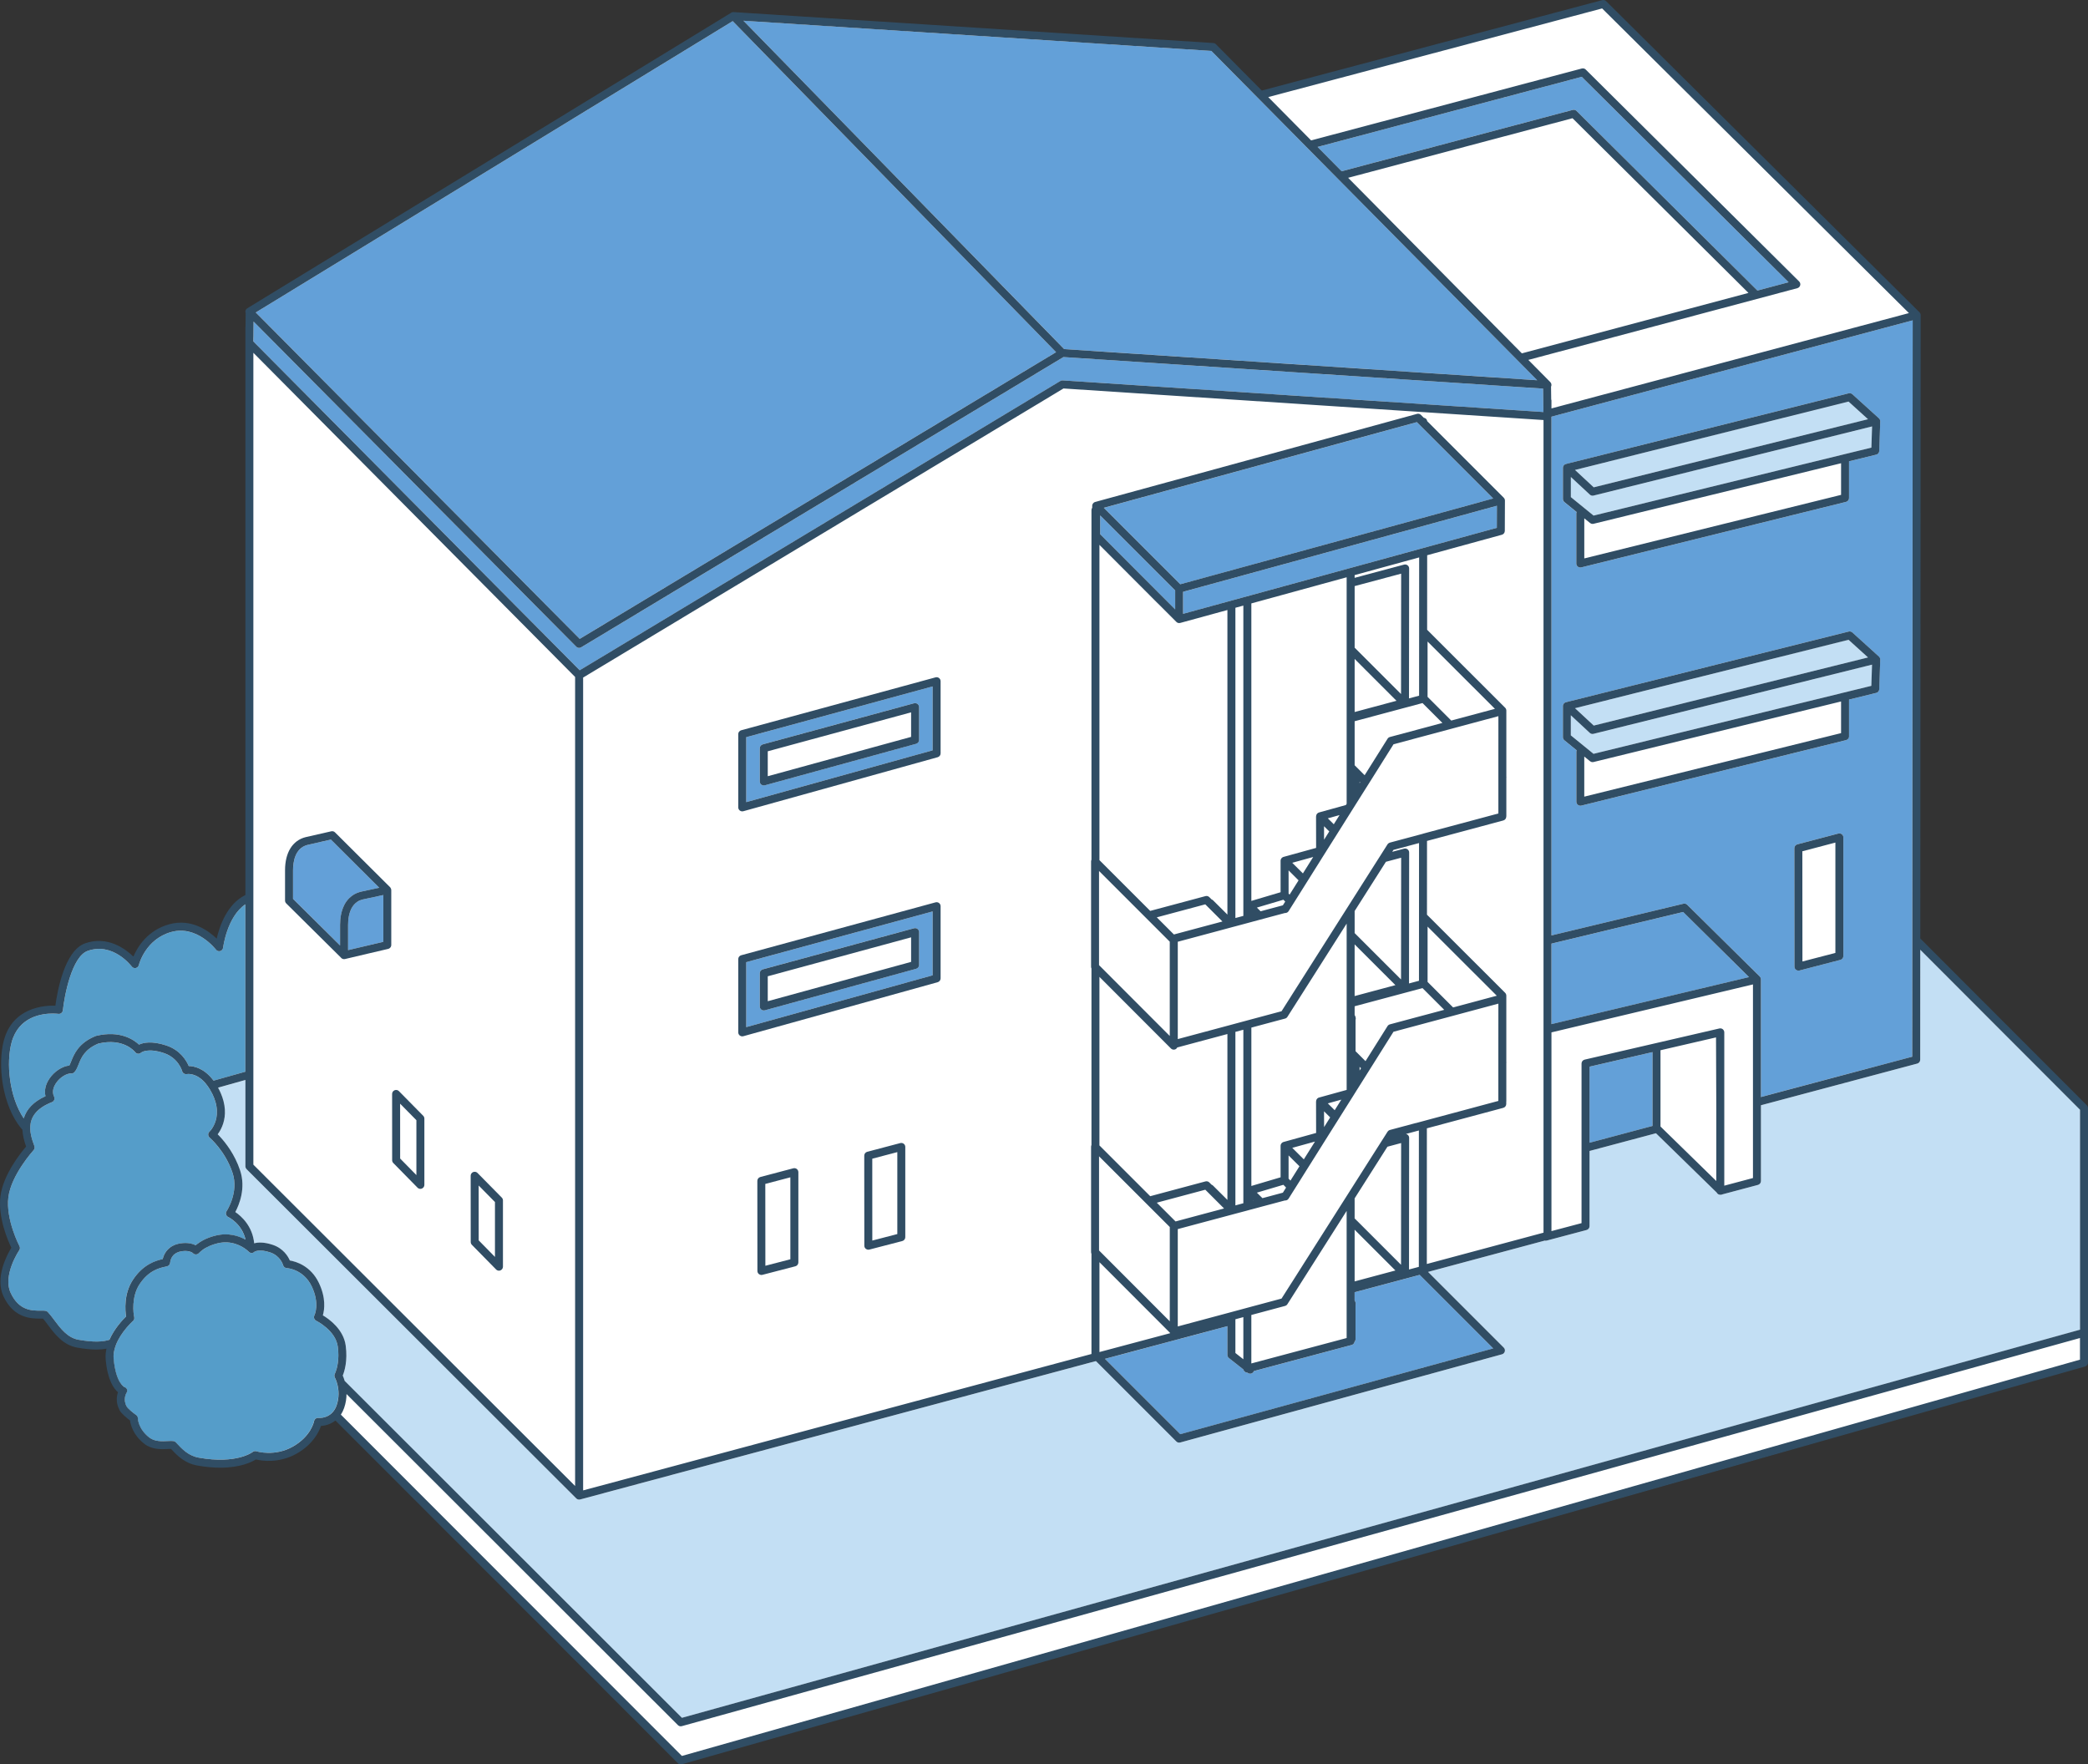 <?xml version="1.0" encoding="UTF-8"?><svg id="illust" xmlns="http://www.w3.org/2000/svg" width="1200" height="1014" viewBox="0 0 1200 1014"><rect x="0" y="0" width="1200" height="1014" fill="#333333" stroke="none"/><path d="M391.24,1013.2c-1.22.62-197.38-197.53-198.29-197.81l-1.8,1.13c-2.89,1.75-4.79,1.93-7.25,2.26-4.4,13.53-21.34,23.1-36.98,19.11-6.83,4.66-21.32,6.01-33.35,3.54-7.19-1.32-11.07-5.4-15-9.61-5.27.11-9.77,1.11-15.12-2.72-6.2-5.03-7.35-9.55-8.03-13.25-6.8-4.8-8.77-9.2-6.8-15.93-4.62-3.83-8.35-14.94-6.7-25.59-6.08.75-10.73.56-17.44-.65-9.77-1.83-13.95-10.18-19.39-16.7-6.38-.18-15.53,1.25-22.38-12.33-4.65-10.68,1.47-21.96,4.69-27.54-11.06-23.24-7.89-38.75,8.49-58.03-1.24-3.39-2.11-6.91-2.24-10.14-11.62-13-14.47-36.77-10.64-50.95,5.23-17.72,19.68-19.28,29.49-19.3,1.91-12.61,6.11-38.32,24.3-37.16,9.24.2,14.81,4.76,20.07,9.31,8.72-20.12,30.77-27.09,48.05-10.25,2.43-9.35,6.4-20.66,16.89-25.81.08-.5-.16-326.67.08-327.11,0,0,.07-7.83.07-7.83-.25-.74-.18-1.6.56-2.02.78-.24,278-170.26,278.87-170.1.84.8,276.19,16.79,276.83,18.21,0,0,26.68,26.96,26.68,26.96L921.06.85c.52-.13,1.07,0,1.44.39.39.62,180.37,178.63,180.45,179.41.53.75-.4,358.31-.13,359.04l95.94,96.09c.29.29.44.65.44,1.06v146.29c.47,3.4-806.72,228.57-807.96,230.09Z" style="fill:#fff;"/><path d="M131.13,699.43c-.6-.29-1.06-.83-1.23-1.47-.18-.65-.06-1.34.31-1.89.13-.19,7.14-10.85,3.42-22.02-4.21-12.62-13.07-20.15-13.16-20.23-.34-.28-.58-.66-.71-1.08-.06-.2-.11-.41-.12-.62-.02-.61.22-1.2.64-1.64.03-.03.05-.07.09-.1.09-.09.81-.8,1.64-2.07,1.73-2.67,3.9-7.86,1.76-15.16-.22-.74-.48-1.5-.79-2.28-.24-.6-.5-1.22-.8-1.85-.07-.15-.15-.29-.22-.44-.39-.79-.79-1.53-1.2-2.22-.43-.73-.86-1.4-1.3-2.02-.51-.72-1.02-1.37-1.52-1.96-5.22-5.99-10.32-5.15-10.59-5.1-1.18.22-2.36-.5-2.67-1.66-.08-.3-2.19-7.65-10.52-10.42-9.52-3.17-13.08-.27-13.12-.24-.47.46-1.09.66-1.75.62-.65-.05-1.23-.4-1.63-.92-.26-.33-6.71-8.35-21.13-4.92-7.9,3.27-9.83,8.1-11.39,11.98-.72,1.79-1.34,3.34-2.45,4.51-.47.49-1.13.75-1.81.71-2.3-.15-6.31,1.97-8.76,5.62-1.04,1.55-2.56,4.62-1.05,7.72.28.58.31,1.24.07,1.84-.23.6-.71,1.07-1.3,1.3-9.17,3.59-12.18,8.71-12.46,14-.06,1.08,0,2.17.14,3.25.15,1.14.4,2.28.7,3.4.31,1.14.69,2.25,1.09,3.34.24.64.41,1.1.51,1.49.19.75-.01,1.54-.53,2.11-.13.14-12.92,14.25-14.5,27.08-1.59,12.83,6.3,27.94,6.38,28.09.4.75.35,1.67-.14,2.37-.1.14-9.66,14.32-4.9,24.53,4.77,10.22,12.23,10.18,17.17,10.15.24,0,.47,0,.69,0,.79,0,1.49.02,2.11.1.52.07.99.32,1.35.7,1.24,1.32,2.44,2.92,3.71,4.62,3.58,4.78,7.63,10.19,13.97,11.33,8.52,1.52,13.85,1.24,17.72.02,2.8-6.39,7.52-11.39,9.56-13.37-.53-3.51-1.34-13.03,3.86-20.97,5.93-9.06,13.16-11.14,17.19-12.04.42-1.72,1.13-3.24,2.1-4.52.47-.61,1.01-1.16,1.59-1.66.58-.5,1.21-.97,1.9-1.35.97-.53,2.04-.95,3.2-1.22,4.49-1.06,7.98-.32,10.12.81.2-.18.43-.35.66-.53.57-.45,1.2-.9,1.9-1.34.63-.4,1.31-.8,2.06-1.19,1.89-.97,4.16-1.85,6.89-2.51,7.35-1.78,13.29.17,17.2,2.32-2.06-9.09-9.57-12.79-9.97-12.98Z" style="fill:#559dc9;"/><path d="M192.45,791.7c-.13-.23-.2-.48-.24-.74-.08-.5-.02-1.02.22-1.47.01-.02.2-.4.46-1.09.79-2.1,2.23-7.19,1.23-14.51-1.28-9.41-12.28-14.79-12.39-14.84-.56-.27-.98-.75-1.18-1.34-.2-.59-.15-1.23.13-1.78.12-.25,3.2-6.74-1.56-16.69-4.68-9.79-13.95-10.44-14.34-10.46-.99-.06-1.84-.75-2.1-1.7-.06-.2-1.56-5.37-7.42-7.33-6.22-2.07-8.8-.54-9.13-.31,0,0,0,0,0,0-.42.45-.94.66-1.57.67-.28,0-.54-.06-.79-.17-.32-.14-.61-.35-.86-.61-.07-.07-.52-.53-1.31-1.14-2.53-1.97-8.53-5.61-16.62-3.65-1.73.42-3.22.93-4.53,1.5-.8.34-1.52.71-2.17,1.08-.74.42-1.4.85-1.97,1.27-.86.64-1.55,1.26-2.08,1.83-.51.54-1.26.8-1.99.69-.59-.08-1.11-.39-1.48-.85-.36-.26-2.76-1.85-7.45-.75-.27.06-.52.15-.77.24-.81.27-1.53.63-2.14,1.11-.61.47-1.13,1.04-1.54,1.71-.58.95-.96,2.1-1.14,3.45-.12.96-.83,1.74-1.78,1.95l-.68.15c-3.43.73-9.81,2.09-15.15,10.24-4.61,7.05-3.54,16.57-3,18.73.21.83-.07,1.72-.71,2.28-.06.05-2.82,2.51-5.58,6.27-1.05,1.43-2.11,3.06-3.01,4.81-.55,1.06-1.03,2.16-1.44,3.3-.85,2.39-1.32,4.92-1.09,7.48,1.24,13.86,6.14,16.12,6.19,16.14.72.18,1.18.65,1.45,1.33.28.69.07,1.42-.33,2.05-.08.13-2.11,3.56.08,7.64.68,1.26,3.64,3.69,5.52,5.02.61.43.98,1.13.98,1.88,0,.23.17,6.06,6.58,11.05,3.09,2.41,7.34,2.18,10.44,2.02.74-.04,1.42-.07,2.05-.07.49,0,.95.02,1.37.08.52.07.99.32,1.35.7l.57.61c3.13,3.36,6.67,7.17,12.68,8.24,21.69,3.87,30.84-3.18,30.93-3.26.6-.48,1.43-.64,2.16-.4.1.03,10.49,3.25,20.98-2.72,10.4-5.92,12.09-14.25,12.16-14.6.22-1.18,1.32-2,2.51-1.87.2.02,3.5.29,6.51-1.8.59-.41,1.17-.92,1.71-1.53.48-.54.93-1.18,1.33-1.91.32-.59.63-1.22.88-1.95,1.6-4.58,1.23-8.77.53-11.72-.62-2.59-1.49-4.22-1.51-4.26Z" style="fill:#559dc9;"/><path d="M39.85,612.36c.34-.62.69-1.48,1.04-2.37,1.69-4.21,4.24-10.58,14.07-14.59.11-.04.21-.08.33-.1,13.61-3.3,21.55,2.18,24.6,5.03,2.49-1.15,7.44-2.25,15.72.51,8.05,2.68,11.56,8.75,12.86,11.8,3.04.05,8.94,1.21,14.27,8.4l18.27-5.14v-96.19c-10.55,7.14-12.77,24.71-12.79,24.92-.11.93-.78,1.7-1.68,1.95-.91.24-1.87-.09-2.43-.84-.11-.14-10.93-14.17-25.57-10.16-14.83,4.06-18.61,18.45-18.76,19.06-.22.86-.91,1.52-1.77,1.69-.87.17-1.76-.16-2.29-.87-.43-.57-10.86-14.05-25.27-9.01-9.14,3.2-13.44,25.75-14.32,34.17-.06.62-.38,1.19-.87,1.57-.49.38-1.11.55-1.73.47-.2-.03-1.43-.18-3.27-.18-6.26,0-19.58,1.79-23.58,16.52-3.25,11.96-1.37,31.29,6.96,43.74,1.62-5.42,5.78-9.69,12.5-12.75-.77-3.23-.02-6.7,2.19-10,2.83-4.22,7.48-7.25,11.52-7.63Z" style="fill:#559dc9;"/><path d="M1195.41,637.78l-91.8-91.94-.04,63.19c0,1.04-.7,1.95-1.7,2.22l-89.83,23.95v43.55c0,1.04-.7,1.95-1.71,2.22l-20.51,5.46s-.05.03-.07.04c-.29.12-.59.18-.89.18-.02,0-.05,0-.07,0-.54.03-1.07-.13-1.51-.47-.28-.21-.5-.48-.65-.79l-34.92-34.1-38.18,10.18v43.21c0,1.04-.7,1.95-1.71,2.22h-.02s-6.78,1.8-6.78,1.8l-6.78,1.8-9.31,2.47c-.19.05-.39.08-.59.08-.18,0-.36-.03-.54-.07l-67.08,18,43.51,43.5c.58.58.81,1.42.6,2.21-.21.79-.82,1.41-1.61,1.63l-184.93,50.69c-.2.05-.4.08-.61.08-.6,0-1.19-.24-1.62-.67l-46.16-46.15c-.11.02-.22.04-.32.04-.03,0-.06,0-.09,0l-296.06,79.44s-.04,0-.06,0c-.18.04-.36.07-.53.07h0c-.14,0-.28-.02-.41-.04-.04,0-.09-.02-.13-.03-.09-.02-.18-.05-.27-.08-.05-.02-.1-.04-.14-.06-.08-.04-.16-.08-.23-.12-.05-.03-.09-.06-.14-.09-.02-.02-.05-.03-.08-.05-.03-.02-.06-.06-.09-.08-.05-.04-.1-.07-.14-.11l-189.5-189.24c-.43-.43-.67-1.01-.67-1.62v-49.61l-15.71,4.42c.34.62.68,1.27,1,1.96.2.42.39.84.57,1.26.32.75.61,1.49.86,2.21.26.76.49,1.5.68,2.23,1.82,6.95.41,12.36-1.37,15.95-.41.84-.85,1.57-1.26,2.21-.24.36-.47.69-.69.99.39.38.83.84,1.31,1.36,3.3,3.55,8.51,10.2,11.56,19.35,3.44,10.31-.56,19.87-2.75,23.97,3.43,2.34,9.85,7.99,10.85,17.97,2.2-.6,5.64-.79,10.63.87,6.09,2.03,8.81,6.6,9.86,8.99,3.5.6,11.99,3.05,16.69,12.88,4.16,8.69,3.22,15.41,2.29,18.65,3.72,2.22,11.86,8.08,13.12,17.35,1.2,8.83-.71,14.88-1.69,17.27.32.71.73,1.76,1.11,3.06l193.82,193.62,803.49-223.05v-126.4Z" style="fill:#c3dff4;"/><path d="M902.79,422.59l7.98,6.5,2.23,1.81,2.23,1.81.61.5,60.54-14.81,2.61-.64,2.61-.64,76.5-18.71,2.3-.56,2.3-.56,12.83-3.14.4-12.18-103.71,25.75-2.6.65-2.6.65-51.17,12.71c-.18.05-.37.07-.55.07-.57,0-1.13-.21-1.56-.61l-10.92-10.13v11.54Z" style="fill:#c3dff4;"/><polygon points="963.22 405.23 965.82 404.58 968.41 403.94 1030.36 388.56 1054.1 382.66 1073.57 377.83 1073.17 377.47 1062.37 367.7 958.22 393.73 955.62 394.38 953.03 395.03 947.66 396.37 924.3 402.2 905.17 406.99 905.56 407.35 915.93 416.97 963.22 405.23" style="fill:#c3dff4;"/><path d="M915.27,284.88c-.57,0-1.13-.21-1.56-.61l-10.92-10.13v11.54s7.98,6.5,7.98,6.5l2.23,1.81,2.23,1.81.61.5,142.24-34.8,2.3-.56,2.3-.56,12.83-3.14.4-12.18-160.08,39.74c-.18.05-.37.07-.55.07Z" style="fill:#c3dff4;"/><polygon points="1030.36 251.64 1054.1 245.75 1073.57 240.92 1073.17 240.56 1062.37 230.78 947.66 259.45 924.3 265.29 905.17 270.07 905.56 270.43 915.93 280.06 1030.36 251.64" style="fill:#c3dff4;"/><path d="M891.64,537.57l75.86-18.22c.77-.19,1.59.04,2.15.6l41.71,41.24s.04.06.07.09c.08.09.16.19.22.29.04.06.08.11.11.17.06.12.11.24.15.36.02.05.04.1.06.16.04.18.07.36.07.55v67.63l86.94-23.18.04-66.02v-3.25s0-3.25,0-3.25l.22-350.65-207.6,55.36v298.1ZM908.76,463c-.18.04-.37.07-.55.07-.51,0-1.01-.17-1.41-.49-.56-.44-.88-1.1-.88-1.81v-28.69c0-.31.07-.61.18-.88l-7.06-5.75c-.54-.44-.85-1.09-.85-1.78v-15.91s0-1.98,0-1.98c0-.14.01-.28.04-.41,0-.04.02-.07.03-.1,0-.02,0-.04,0-.05,0-.02.02-.04.03-.07.05-.17.11-.32.19-.47,0-.01.01-.03.02-.04.09-.16.2-.3.33-.43.03-.03.06-.06.09-.09.13-.12.27-.23.42-.32,0,0,.01,0,.02-.01.16-.09.33-.15.51-.2.02,0,.04-.02.06-.02l42.69-10.67,9.21-2.3,2.6-.65,108.01-26.99c.74-.19,1.53.01,2.1.53l15.29,13.85s.02.03.04.05c.12.12.23.24.32.38.04.05.06.11.09.16.06.11.12.23.16.35.02.06.04.13.06.19.03.12.05.25.06.38,0,.06.01.12.01.19,0,.03,0,.05,0,.08l-.56,16.95c-.03,1.03-.75,1.91-1.75,2.15l-15.62,3.82v21.09c0,1.06-.72,1.97-1.74,2.23l-57.05,14.12-2.6.64-2.6.64-89.92,22.25ZM1059.41,549.41c0,1.05-.71,1.96-1.72,2.22l-23.53,6.11c-.19.05-.38.07-.58.07-.5,0-1-.17-1.4-.48-.56-.43-.89-1.1-.89-1.81l-.05-68.07c0-1.04.7-1.96,1.71-2.22l8.03-2.11,2.57-.68,2.57-.68,10.41-2.74c.69-.18,1.42-.03,1.99.4.56.43.89,1.11.89,1.82v68.17ZM898.21,268.87c0-.18.03-.35.07-.52,0-.02,0-.04,0-.05,0-.02.02-.04.03-.07.05-.17.11-.32.19-.47,0-.01.01-.03.02-.04.09-.16.2-.3.33-.43.03-.03.06-.06.09-.09.13-.12.27-.23.42-.32,0,0,.01,0,.02-.01.16-.09.33-.15.51-.2.02,0,.04-.02.06-.02l162.5-40.61c.74-.19,1.53.01,2.1.53l15.29,13.85s.02.03.04.05c.12.12.23.24.32.38.04.05.06.11.09.16.06.11.12.23.16.35.02.06.04.13.06.19.03.12.05.25.06.38,0,.06.01.12.01.19,0,.03,0,.05,0,.08l-.56,16.95c-.03,1.03-.75,1.91-1.75,2.15l-15.62,3.82v21.09c0,1.06-.72,1.97-1.74,2.23l-152.17,37.66c-.18.04-.37.07-.55.07-.51,0-1.01-.17-1.41-.49-.56-.44-.88-1.1-.88-1.81v-28.69c0-.31.07-.61.18-.88l-7.06-5.75c-.54-.44-.85-1.09-.85-1.78v-17.89Z" style="fill:#63a0d8;"/><polygon points="913.52 656.72 949.72 647.07 949.72 604.64 913.52 613.01 913.52 656.72" style="fill:#63a0d8;"/><polygon points="967.33 524.11 891.64 542.29 891.64 588.57 1005.19 561.54 1005.18 561.54 967.33 524.11" style="fill:#63a0d8;"/><path d="M904.43,63.09c.6,0,1.18.23,1.62.67l103.95,103.22,17.93-4.78-118.9-118.06-151.8,40.3,13.83,13.98,132.77-35.25c.19-.05.39-.08.59-.08Z" style="fill:#63a0d8;"/><path d="M887.01,235.96l-.05-3.55-.06-4.6-.06-4.47-65.31-4.3h0s-3.49-.23-3.49-.23l-3.49-.23h0l-144.46-9.5-2.3-.15-2.3-.15-54.31-3.57-277.18,166.81c-.37.22-.78.33-1.18.33-.6,0-1.19-.23-1.63-.68l-185.46-186.86-.02,2.53-.06,6.46-.02,2.44,184.9,186.29,2.3,2.31.36.36,1.94-1.16,274.31-165.09c.4-.24.87-.35,1.33-.32l54.73,3.6,2.3.15,2.3.15,158.97,10.46h0l3.49.23,3.49.23h0l48.47,3.19h0l2.52.17v-.84s-.01,0-.01,0Z" style="fill:#63a0d8;"/><polygon points="665.49 204.17 667.78 204.32 670.08 204.47 809.58 213.65 809.58 213.65 813.07 213.88 816.56 214.11 816.56 214.11 875.58 217.99 882.7 218.46 883.46 218.51 879.73 214.75 873.25 208.2 871.39 206.32 869.53 204.44 769.68 103.54 767.82 101.66 765.96 99.78 752.12 85.8 750.26 83.92 750.26 83.92 748.4 82.04 748.4 82.04 723.77 57.15 721.91 55.27 720.05 53.39 696.16 29.25 427.28 11.91 452.4 37.63 456.48 41.8 460.56 45.98 611.64 200.63 665.49 204.17" style="fill:#63a0d8;"/><polygon points="445.69 37.33 441.62 33.16 421.09 12.15 216.54 137.09 174.43 162.81 146.99 179.57 147.58 180.16 333.18 367.15 606.94 202.39 449.77 41.51 445.69 37.33" style="fill:#63a0d8;"/><path d="M428.87,460.98l107.12-29.77v-36.72l-107.12,29.16v37.33ZM436.65,430c0-1.04.69-1.94,1.69-2.21l86.97-23.63c.69-.19,1.43-.04,2,.39.57.43.9,1.11.9,1.82v18.87c0,1.03-.69,1.94-1.69,2.21l-86.97,23.86c-.2.05-.4.08-.61.08-.5,0-.99-.16-1.39-.47-.57-.43-.9-1.11-.9-1.83v-19.1Z" style="fill:#63a0d8;"/><path d="M428.87,590.28l107.12-29.77v-36.72l-107.12,29.16v37.33ZM436.65,559.3c0-1.04.69-1.94,1.69-2.21l86.97-23.63c.69-.19,1.43-.04,2,.39.57.43.9,1.11.9,1.82v18.87c0,1.03-.69,1.94-1.69,2.21l-86.97,23.86c-.2.05-.4.08-.61.08-.5,0-.99-.16-1.39-.47-.57-.43-.9-1.11-.9-1.82v-19.1Z" style="fill:#63a0d8;"/><path d="M207.23,512.49l10.75-2.31-27.79-27.68-13.49,3.08c-7.19,1.83-8.27,9.91-8.27,14.56v16.46l9.16,9.07,1.66,1.64,1.66,1.64,14.55,14.41v-11.85c0-4.24.76-7.91,2.17-10.9.38-.81.81-1.56,1.29-2.27.54-.79,1.14-1.52,1.8-2.18,1.77-1.76,3.96-3.02,6.53-3.68Z" style="fill:#63a0d8;"/><path d="M208.28,516.96c-.5.13-.96.29-1.4.47-1.01.42-1.88.99-2.62,1.66-.65.59-1.22,1.25-1.69,1.98-2.1,3.23-2.53,7.51-2.53,10.44v14.52l11.49-2.71,8.73-2.06h.03v-26.89h-.03s-11.98,2.58-11.98,2.58Z" style="fill:#63a0d8;"/><path d="M778.52,742.65v4.71c.25.31.43.68.49,1.07.18.46.23.97.09,1.46-.01.04-.04.08-.05.12v19.66c0,.56-.22,1.07-.57,1.48-.16.86-.8,1.57-1.66,1.8l-56.19,14.99c-.21.59-.65,1.08-1.24,1.33-.29.13-.6.19-.91.19-.51,0-1.01-.17-1.42-.49l-.14-.11s-.03,0-.05,0c-.5,0-.99-.16-1.4-.48-.43-.33-.73-.81-.84-1.33l-8.34-6.57c-.55-.43-.87-1.1-.87-1.8v-16.52l-70.37,18.77,43.31,43.3,179.83-49.29-42.26-42.26-37.4,9.98Z" style="fill:#63a0d8;"/><polygon points="667.78 325.21 670.08 327.51 678.35 335.78 700.77 329.64 705.41 328.37 707.7 327.74 710 327.11 756.93 314.24 761.65 312.95 815.62 298.16 817.92 297.53 820.21 296.9 845.84 289.87 848.14 289.24 850.43 288.61 858.18 286.49 850.43 278.74 845.84 274.15 820.24 248.55 817.94 246.25 814.86 243.17 814.31 242.62 670.08 282.09 667.78 282.71 665.49 283.34 640.25 290.25 634.41 291.85 636.26 293.7 665.49 322.92 667.78 325.21" style="fill:#63a0d8;"/><polygon points="632.29 307.02 665.49 340.31 667.78 342.61 670.08 344.91 675.38 350.22 675.38 339.3 670.08 334 667.78 331.71 665.49 329.41 632.29 296.22 632.29 307.02" style="fill:#63a0d8;"/><polygon points="848.14 294 845.84 294.63 820.21 301.66 817.91 302.29 815.62 302.91 761.23 317.82 758.87 318.47 756.51 319.12 710 331.87 707.7 332.5 705.41 333.13 679.97 340.1 679.97 352.76 705.41 345.79 707.7 345.16 710 344.53 714.57 343.28 716.86 342.65 719.16 342.02 755.39 332.09 760.11 330.8 773.93 327.01 776.23 326.38 778.52 325.75 815.61 315.58 817.91 314.95 820.2 314.32 845.84 307.3 848.14 306.67 850.43 306.04 860.24 303.35 860.29 290.67 850.43 293.37 848.14 294" style="fill:#63a0d8;"/><path d="M1195.41,768.94l-803.55,223.06c-.2.06-.41.08-.61.08-.6,0-1.19-.24-1.62-.67l-190.46-190.27c-.02,2.46-.39,5.18-1.39,8.04-.51,1.44-1.14,2.7-1.86,3.79l196.01,196.15,803.5-227.75v-12.44Z" style="fill:#fff;"/><polygon points="954.31 603.58 954.31 647.41 954.96 648.05 956.87 649.91 986.38 678.73 986.38 638.86 986.38 637.29 986.21 596.2 954.31 603.58" style="fill:#fff;"/><path d="M990.97,681.37l.17-.05,16.31-4.34v-111.27l-115.81,27.56v114.21l6.16-1.63,11.13-2.95v-91.73c0-1.07.74-2,1.78-2.24l39-9.02,2.3-.53,2.3-.53,22.48-5.2,5.87-1.36,5.5-1.27c.18-.04.37-.06.55-.06.5,0,1,.18,1.4.49.55.44.87,1.1.87,1.8v88.1Z" style="fill:#fff;"/><path d="M1097.09,179.93L920.76,4.85l-191.88,50.94,24.63,24.89,155.61-41.32c.08-.02.16-.02.25-.03.71-.11,1.44.11,1.96.62l122.67,121.8c.58.58.81,1.43.6,2.22-.21.79-.83,1.41-1.63,1.63l-154.61,41.23,12.62,12.75c.67.68.85,1.7.46,2.57,0,.02-.02.04-.03.06l.1,7.3c.08.24.14.49.14.76v4.45l117.76-31.4,87.69-23.39h0Z" style="fill:#fff;"/><polygon points="774.79 102.18 874.64 203.07 1004.86 168.35 903.74 67.94 774.79 102.18" style="fill:#fff;"/><path d="M145.61,669.32l184.91,184.66v-464.94l-184.91-186.3v466.58ZM289.04,727.95c0,.93-.56,1.77-1.43,2.12-.28.12-.58.17-.87.17-.6,0-1.2-.24-1.64-.69l-13.92-14.17c-.42-.43-.66-1.01-.66-1.61l-.03-38.07c0-.93.56-1.77,1.42-2.13.86-.35,1.85-.15,2.51.51l13.95,14.15c.42.43.66,1.01.66,1.61v38.09ZM243.89,680.92c0,.93-.56,1.77-1.43,2.12-.28.12-.58.17-.87.17-.6,0-1.2-.24-1.64-.69l-13.92-14.17c-.42-.43-.66-1.01-.66-1.61v-6.18s0-2.3,0-2.3v-2.3s-.02-27.29-.02-27.29c0-.93.56-1.77,1.42-2.13.86-.35,1.85-.15,2.51.51l13.95,14.15c.42.43.66,1.01.66,1.61v38.09ZM163.84,500.14c0-10.18,4.3-17.12,11.79-19.02l14.78-3.37c.77-.17,1.57.06,2.13.61l31.65,31.51s.08.1.12.15c.05.06.1.12.15.18.02.03.03.05.05.08.25.37.39.81.39,1.26v31.54c0,.81-.42,1.53-1.08,1.94-.22.14-.46.25-.73.31l-10.48,2.45-14.34,3.38c-.17.04-.35.06-.53.06-.51,0-1.02-.17-1.42-.5-.17-.14-.32-.31-.44-.48l-17.77-17.6-1.68-1.66-1.67-1.66-2.44-2.42-7.79-7.72c-.44-.43-.68-1.02-.68-1.63v-17.42Z" style="fill:#fff;"/><path d="M667.78,226.97l-2.3-.15-54.31-3.57-276.07,166.14v467.13l292.15-78.39v-57.58c-.14-.3-.22-.63-.22-.97v-20.98c-.03-.2-.03-.4,0-.61v-39.02c0-.33.09-.64.22-.93v-101.47c-.14-.3-.22-.63-.22-.97v-20.99c-.03-.2-.03-.4,0-.61v-39.01c0-.33.09-.64.22-.93v-200.95c0-.49.16-.95.43-1.33v-1.12s0-.04,0-.06c0-.18.02-.36.07-.53,0-.02.01-.03.02-.04.02-.07.06-.14.09-.21.05-.13.1-.25.18-.37.04-.07.1-.13.15-.19.08-.1.16-.2.26-.29.06-.06.13-.11.2-.16.11-.08.22-.14.33-.2.04-.02.08-.05.12-.07.04-.02.08-.02.12-.03.05-.02.1-.05.15-.06l36.1-9.88,2.3-.63,2.3-.63,144.3-39.49c.8-.22,1.65,0,2.23.59l1.65,1.65c.39.05.76.2,1.08.44.48.37.78.91.86,1.5l25.64,25.64,4.59,4.59,13.79,13.79s.04.06.06.08c.08.09.15.18.21.28.04.06.08.12.12.18.06.11.1.22.14.34.02.06.05.12.06.18.04.15.05.3.06.45,0,.04.01.07.01.11,0,0,0,0,0,0l-.07,17.45c0,1.03-.69,1.93-1.69,2.2l-12.7,3.48-4.59,1.26-25.64,7.03-.02,42.84,25.66,25.65,2.3,2.29,2.3,2.29,14.59,14.59c.43.43.67,1.01.67,1.62v37.94c.05.27.05.54,0,.82v21.93c0,.08-.03.16-.04.24h0c0,1.04-.7,1.95-1.7,2.22l-13.53,3.63-2.3.62-2.3.62-25.72,6.89-.02,42.39,25.26,25.25.48.48,2.3,2.29,2.3,2.29,14.59,14.59c.24.24.41.52.52.83.09.25.15.52.15.79v37.94c.05.27.05.54,0,.82v21.93c0,.08-.03.15-.03.23v1.34c0,1.04-.7,1.95-1.7,2.22l-13.53,3.63-4.59,1.23-23.33,6.25-2.47.66v.12s0,3.24,0,3.24l-.02,48.3v2.3s0,2.3,0,2.3v21.71s63.39-17.01,63.39-17.01l2.64-.71,1.02-.27V241.4l-2.11-.14h0l-7.14-.47-7.14-.47h0l-29.67-1.95h0l-3.49-.23-3.49-.23h0l-163.93-10.78-2.3-.15ZM540.58,520.78v41.47c0,1.03-.69,1.94-1.68,2.21l-111.71,31.05c-.2.06-.41.08-.61.08-.5,0-.98-.16-1.39-.47-.57-.43-.91-1.11-.91-1.83v-42.1c0-1.04.69-1.94,1.69-2.21l111.71-30.41c.69-.19,1.43-.04,2,.39.57.43.9,1.11.9,1.82ZM458.82,725.48c0,1.05-.71,1.96-1.72,2.22l-18.95,4.92c-.19.05-.38.07-.58.07-.5,0-1-.17-1.4-.48-.56-.43-.89-1.1-.89-1.81l-.04-51.78c0-1.04.7-1.96,1.71-2.22l.36-.1,6.82-1.8,6.82-1.8,4.98-1.31c.69-.18,1.42-.03,1.99.4.48.37.77.91.86,1.49.02.11.04.22.04.33v51.86ZM520.28,710.99c0,1.05-.71,1.96-1.72,2.22l-18.95,4.92c-.19.05-.38.07-.58.07-.5,0-1-.17-1.4-.48-.56-.43-.89-1.1-.89-1.81l-.03-35.2v-2.3s0-2.3,0-2.3v-11.97c-.01-1.04.69-1.96,1.7-2.22l18.99-5c.69-.18,1.42-.03,1.99.4.56.43.89,1.11.89,1.82v51.86ZM424.28,421.89c0-1.04.69-1.94,1.69-2.21l111.71-30.41c.69-.19,1.43-.04,2,.39.57.43.9,1.11.9,1.82v41.47c0,1.03-.69,1.94-1.68,2.21l-111.71,31.05c-.2.06-.41.08-.61.08-.5,0-.98-.16-1.39-.47-.57-.43-.91-1.11-.91-1.83v-42.1Z" style="fill:#fff;"/><polygon points="523.62 409.38 441.24 431.76 441.24 446.09 523.62 423.49 523.62 409.38" style="fill:#fff;"/><polygon points="441.24 575.39 523.62 552.79 523.62 538.68 441.24 561.06 441.24 575.39" style="fill:#fff;"/><polygon points="439.83 680.39 439.87 727.43 454.23 723.7 454.23 676.6 451.38 677.35 439.83 680.39" style="fill:#fff;"/><polygon points="501.3 676.45 501.3 678.75 501.31 681.05 501.33 712.94 515.69 709.21 515.69 662.11 501.29 665.9 501.3 676.45" style="fill:#fff;"/><polygon points="1044.74 486.88 1035.83 489.22 1035.88 552.56 1054.82 547.64 1054.82 484.22 1049.88 485.52 1047.31 486.2 1044.74 486.88" style="fill:#fff;"/><polygon points="229.96 656.32 229.96 658.62 229.96 660.92 229.97 665.82 239.3 675.31 239.3 643.77 229.94 634.28 229.96 656.32" style="fill:#fff;"/><polygon points="275.12 712.84 284.45 722.34 284.45 690.79 275.09 681.31 275.12 712.84" style="fill:#fff;"/><path d="M1058.08,403.15l-72.7,17.78-2.61.64-2.61.64-64.35,15.74c-.18.04-.36.07-.55.07-.52,0-1.04-.18-1.45-.52l-3.32-2.7v23.05l84.39-20.88,2.6-.64,2.6-.64,57.99-14.35v-18.18Z" style="fill:#fff;"/><path d="M1058.08,266.23l-142.26,34.8c-.18.04-.36.07-.55.07-.52,0-1.04-.18-1.45-.52l-3.32-2.7v23.05l147.57-36.52v-18.18Z" style="fill:#fff;"/><path d="M631.86,658.25l29.19,29.18,31.74-8.5c.79-.21,1.64.01,2.22.59l1.3,1.3c.29.11.58.26.81.49l8.29,8.25v-95.33l-28.81,7.72c-.24.47-.63.86-1.14,1.08-.28.12-.58.17-.88.17-.6,0-1.19-.23-1.63-.67l-41.1-41.16v96.87Z" style="fill:#fff;"/><path d="M809.8,701.64v2.3s-.03,23.6-.03,23.6v1.62s0,.41,0,.41l5.64-1.5v-.41s0-1.39,0-1.39v-21.9s.01-4.6.01-4.6l.02-50.08-7.44,1.99c.34.07.66.21.94.43.57.43.9,1.11.9,1.82l-.05,45.42v2.3Z" style="fill:#fff;"/><path d="M815.57,399.81l.04-79.47-37.09,10.17v1.57l28.44-7.61c.69-.18,1.43-.04,1.99.4.57.44.9,1.11.9,1.82l-.08,74.67,5.8-1.55Z" style="fill:#fff;"/><path d="M815.49,563.65l.04-79.15-14.71,3.94-.7,1.1,6.83-1.83c.69-.18,1.43-.04,1.99.4.57.43.9,1.11.9,1.82l-.08,75.25,5.72-1.53Z" style="fill:#fff;"/><path d="M705.41,457.21v-106.66l-27.13,7.43s-.04,0-.06,0c-.18.04-.36.07-.54.07h0c-.14,0-.28-.02-.41-.04-.04,0-.08-.02-.13-.03-.09-.02-.18-.05-.27-.08-.05-.02-.09-.04-.14-.06-.08-.04-.16-.08-.24-.13-.04-.03-.09-.05-.13-.08-.02-.02-.05-.03-.07-.05-.03-.03-.06-.06-.09-.09-.05-.04-.1-.07-.14-.12l-5.97-5.98-2.3-2.3-2.3-2.3-33.63-33.72v164.8s0,16.39,0,16.39l29.18,29.17,23.7-6.34,2.56-.69,2.56-.69,2.93-.78c.79-.21,1.64.02,2.22.59l1.3,1.3c.29.11.58.26.81.49l8.29,8.24v-63.61s0-4.77,0-4.77Z" style="fill:#fff;"/><path d="M672.42,766.01s-.01-.04-.02-.05l-.65-.65-39.9-39.95v51.66l40.62-10.83c-.02-.05-.04-.11-.06-.17Z" style="fill:#fff;"/><polygon points="778.52 409.19 802.58 402.74 778.52 378.69 778.52 409.19" style="fill:#fff;"/><polygon points="778.52 372.2 805.18 398.86 805.26 329.68 778.52 336.83 778.52 372.2" style="fill:#fff;"/><polygon points="778.52 572.43 801.96 566.15 778.52 542.72 778.52 572.43" style="fill:#fff;"/><polygon points="778.52 523.55 778.52 536.23 805.18 562.88 805.26 492.92 796.49 495.27 778.52 523.55" style="fill:#fff;"/><polygon points="805.21 703.6 805.21 701.3 805.21 699 805.26 656.91 797.38 659.01 778.52 688.71 778.52 700.21 780.04 701.73 805.18 726.87 805.21 703.6" style="fill:#fff;"/><polygon points="778.52 736.42 801.96 730.14 801.6 729.78 778.52 706.7 778.52 736.42" style="fill:#fff;"/><polygon points="845.84 576.1 850.43 574.87 860.21 572.25 850.43 562.47 848.14 560.18 845.84 557.88 820.46 532.51 820.46 564.3 835.13 578.97 845.84 576.1" style="fill:#fff;"/><path d="M820.08,570.42l-1.92-1.92-.38-.38-.26-.26-1.66.44-.38.1-6.28,1.68-2.28.61-28.41,7.6v5.07c.26.31.43.68.49,1.07.18.46.23.97.09,1.46-.01.04-.04.08-.05.12v18.1l5.72,5.72,12.65-20.14c.31-.49.79-.85,1.35-1l16.71-4.48.38-.1,1.91-.51,2.3-.61.38-.1,9.55-2.56-9.55-9.55-.38-.38Z" style="fill:#fff;"/><polygon points="845.84 410.95 848.14 410.33 850.43 409.72 859.16 407.38 850.43 398.65 848.14 396.36 845.84 394.06 820.46 368.69 820.46 400.48 834.08 414.1 845.84 410.95" style="fill:#fff;"/><path d="M778.52,439.77l.53.53.76.76,4.45,4.45,4.35-6.92,1.82-2.9,1.82-2.9,5.18-8.24c.31-.49.79-.85,1.35-1l16.79-4.5.3-.08,1.99-.53.3-.08,1.99-.53.3-.08,8.5-2.28-8.5-8.5-.3-.3-2-2-.3-.3-.34-.34-1.66.44-.3.08-6.71,1.8-1.47.39-28.87,7.73v25.29Z" style="fill:#fff;"/><polygon points="712.34 692.11 714.57 691.51 714.57 591.79 710 593.01 710 691.93 710 692.73 712.34 692.11" style="fill:#fff;"/><polygon points="710 349.29 710 455.92 710 460.69 710 527.58 714.57 526.36 714.57 459.4 714.57 392.59 714.57 389.01 714.57 348.04 710 349.29" style="fill:#fff;"/><polygon points="710 777.55 714.57 781.16 714.57 756.94 710 758.17 710 777.55" style="fill:#fff;"/><path d="M773.93,530.78l-.33.52-2.52,3.97-17.2,27.08-.39.61-.05.07-1.21,1.91-.05.08-.17.27-1.04,1.63-.06.09-.78,1.23-.7,1.11-1.79,2.82-.41.65-.08.13-1.18,1.85-.12.19-.3.46-.29.46-.41.65-.14.22-.42.67-.29.45-.98,1.54-.28.44-.19.29-2.66,4.19c-.31.49-.79.84-1.34.99l-.38.1-2.36.63-2.36.63-14.28,3.83v91.01s6.27-1.86,6.27-1.86l2.36-.7,2.36-.7,5.81-1.72v-18.06s-.01,0-.01,0h0s0-.06.01-.08c0-.17.02-.34.06-.51,0-.02.01-.03.02-.05.02-.08.06-.14.09-.21.05-.13.1-.25.17-.37.04-.07.1-.13.15-.2.08-.1.16-.2.26-.29.06-.06.13-.11.2-.16.11-.08.21-.14.33-.2.04-.02.08-.05.12-.07.04-.02.08-.02.12-.03.05-.02.09-.05.15-.06l18.74-5.18-.04-17.98c0-.24.04-.47.11-.69,0-.02,0-.05,0-.07.21-.79.82-1.41,1.61-1.63l15.86-4.38v-95.57Z" style="fill:#fff;"/><path d="M773.93,461.94v-130.17l-14.24,3.9-2.36.65-2.36.65-35.81,9.82v47.14s0,64.19,0,64.19v59.64l16.81-4.99v-18.06s-.01,0-.01,0h0s0-.06.01-.08c0-.17.02-.34.06-.51,0-.02.01-.03.02-.05.02-.08.06-.14.09-.21.05-.13.1-.25.17-.37.04-.07.1-.13.15-.2.08-.1.16-.2.26-.29.06-.06.13-.11.2-.16.11-.08.21-.14.33-.2.04-.02.08-.05.12-.07.04-.02.08-.02.12-.03.05-.02.09-.05.15-.06l4.02-1.11,2.36-.65,2.36-.65,10-2.76-.04-17.98c0-.24.04-.47.11-.69,0-.02,0-.05,0-.07.21-.79.82-1.41,1.61-1.63l15.41-4.26.45-.72Z" style="fill:#fff;"/><path d="M771.53,699.71l-.84,1.33-15.9,25.03-.85,1.33-.05.08-.97,1.53-.23.37-.06.09-1.2,1.89-.06.1-.32.5-.73,1.15-1.79,2.82-1.38,2.17-.42.66-.73,1.15-.28.45-.86,1.36-.12.19-.28.44-.99,1.55-.27.43-.64,1.01-.46.72-.96,1.51-.23.35-.64,1.01-.37.58c-.31.49-.79.84-1.34.99l-14.95,4.01-2.36.63-2.07.56v27.86l1.97-.53,51.96-13.86.84-.22v-73.03l-.45.71-1.4,2.2-.55.87Z" style="fill:#fff;"/><polygon points="729.74 683.22 727.37 683.92 725.01 684.62 722.35 685.41 724.73 687.78 725.53 688.57 727 688.18 729.36 687.55 737.28 685.43 739.13 682.48 737.58 680.89 729.74 683.22" style="fill:#fff;"/><polygon points="720.25 689.99 720.4 689.95 720.4 689.95 720.25 689.8 720.25 689.8 720.25 689.99" style="fill:#fff;"/><polygon points="755.74 656.05 742.67 659.66 749.32 666.27 755.74 656.05" style="fill:#fff;"/><polygon points="744.87 668.32 740.55 664.02 740.56 677.36 741.64 678.48 741.64 678.48 742.55 677.04 744.84 673.39 745.13 672.94 746.81 670.25 746.75 670.19 746.63 670.07 744.87 668.32" style="fill:#fff;"/><polygon points="760.97 647.73 764.47 642.16 760.95 638.66 760.97 647.73" style="fill:#fff;"/><polygon points="770.87 631.96 763.11 634.11 767.05 638.04 770.87 631.96" style="fill:#fff;"/><polygon points="781.39 615.23 782.12 614.05 782.2 613.92 781.38 613.11 781.38 613.32 781.39 615.23" style="fill:#fff;"/><polygon points="693.23 697.23 695.52 696.61 697.82 696 698.88 695.71 703.47 694.48 702.68 693.69 700.19 691.21 697.8 688.82 695.5 686.52 693.2 684.22 692.69 683.71 672.4 689.14 665.67 690.95 664.8 691.18 666.96 693.34 675.57 701.95 693.23 697.23" style="fill:#fff;"/><polygon points="693.23 532.07 695.52 531.46 697.82 530.85 698.38 530.69 700.95 530.01 702.55 529.58 697.8 524.83 695.5 522.53 693.2 520.23 692.69 519.73 691.06 520.16 688.49 520.85 664.78 527.2 674.64 537.05 693.23 532.07" style="fill:#fff;"/><polygon points="631.64 718.64 631.86 718.86 672.29 759.35 672.29 705.16 659.95 692.82 659.67 692.55 657.8 690.68 657.46 690.34 655.92 688.8 654.97 687.85 631.86 664.75 631.64 664.52 631.64 718.64" style="fill:#fff;"/><polygon points="722.35 521.59 724.48 523.71 737.28 520.28 738.62 518.14 737.58 517.07 722.35 521.59" style="fill:#fff;"/><polygon points="754.73 492.51 745.96 494.93 743.6 495.58 742.67 495.84 743.51 496.67 745.63 498.78 748.8 501.93 754.73 492.51" style="fill:#fff;"/><polygon points="744.74 504.37 743 502.63 740.87 500.52 740.55 500.2 740.55 504.22 740.56 513.54 741.14 514.14 741.14 514.14 742.14 512.53 742.55 511.89 744.81 508.28 744.84 508.24 745.04 507.92 745.99 506.41 746.02 506.37 746.3 505.92 745.12 504.74 744.74 504.37" style="fill:#fff;"/><polygon points="760.96 482.58 763.95 477.82 760.95 474.84 760.96 482.58" style="fill:#fff;"/><polygon points="769.86 468.42 763.11 470.29 766.54 473.7 769.86 468.42" style="fill:#fff;"/><polygon points="781.69 449.59 781.38 449.29 781.38 450.08 781.69 449.59" style="fill:#fff;"/><polygon points="631.64 554.66 631.86 554.89 672.29 595.38 672.29 541.19 659.66 528.57 657.79 526.69 655.91 524.82 631.86 500.77 631.64 500.55 631.64 554.66" style="fill:#fff;"/><path d="M708.86,532.64l-1.16.31-.43.12-.67.18-.3.08-.89.24-.7.19-2.56.69-4.32,1.16-4.59,1.23-16.36,4.38v55.94l28.53-7.65,2.3-.62,2.3-.62,4.57-1.23,2.3-.62,2.3-.62,14.7-3.94,2.36-.63.27-.07,2.36-3.72.5-.78.05-.08.32-.51.94-1.47.33-.52.16-.25.22-.35.55-.87.33-.53.29-.46.08-.13.31-.49.49-.77.46-.72.95-1.5.46-.72,1.84-2.89.04-.06.45-.71h0s1.26-1.99,1.26-1.99h0s1.26-1.98,1.26-1.98h0s17.59-27.7,17.59-27.7l2.52-3.97,3.66-5.76,4.59-7.23,2.03-3.19.02-.03.79-1.25h0s8.57-13.51,8.57-13.51l1.82-2.86,1.82-2.86,2.25-3.55,1.48-2.34.12-.18c.07-.11.15-.21.24-.31.29-.33.68-.57,1.11-.68l.48-.13h0l.32-.09,2.06-.55.23-.06,13.66-3.66,2.3-.62,2.3-.62,25.72-6.89,4.59-1.23,8.72-2.34,1.92-.51v-.81s0-3.25,0-3.25v-13.75s0-2.38,0-2.38v-3.01s0-3.24,0-3.24v-22.91s.01-2.38.01-2.38v-2.38s0-1.82,0-1.82l-10.67,2.86-4.59,1.23-8.02,2.15-2.56.69-2.56.69-12.25,3.28-.3.08-1.99.53-.3.08-1.99.53-.31.08-14.73,3.95-2,3.18-1.82,2.9-1.82,2.9-7.6,12.1-.06.09-1.19,1.9-.06.09-1.2,1.9-.06.09-3.63,5.77-1.63,2.59-.66,1.05-.59.94-.29.46-.79,1.25-1.02,1.63-.19.31-2.3,3.65-4.05,6.45-.09.14-1.17,1.86-.09.14-1.17,1.86-.09.14-5.1,8.12v.02s-1.26,1.98-1.26,1.98v.02s-1.26,1.98-1.26,1.98v.02s-5.36,8.52-5.36,8.52l-1.79,2.86-.37.59-1.42,2.26-.35.56-.73,1.16-1.78,2.83-.72,1.15-2.3,3.65-.42.67h0l-.47.75-.79,1.25-.62.98-.64,1.02h0s-.63,1-.63,1l-.72,1.14c-.4.63-1.06.99-1.78,1.05-.14.01-.28.03-.42.02l-10.13,2.71h0l-2.56.69-2.56.69h0l-2.88.77-1.07.29-1.22.33-1.07.29-1.23.33-1.07.29-2.84.76-.31.08-1.42.38-.84.22-.3.08Z" style="fill:#fff;"/><path d="M816.19,644.73l1.56-.42,1-.27,1.29-.35,25.8-6.92,2.3-.62,2.3-.62,9.77-2.62.87-.23v-2.14s0-3.25,0-3.25v-13.75s0-2.38,0-2.38v-3s0-3.24,0-3.24l.02-28.16-10.67,2.86-4.59,1.23-6.97,1.87-2.56.69-2.56.69-12.49,3.34-1.19.32-1.37.37-.93.25-1.56.42-.74.2-14.65,3.92-12.73,20.26-.06.09-.08.13-1.11,1.77-.06.09-.08.13-1.11,1.77-.06.09-.08.13-4.05,6.45-.99,1.57-1.21,1.92v.02s-.69,1.07-.69,1.07l-.57.91-.52.83-1.21,1.92-2.3,3.65-3.54,5.63-.09.14-1.17,1.86-.09.14-1.17,1.86-.09.14-5.11,8.13v.02s-1.26,1.98-1.26,1.98v.02s-1.26,1.98-1.26,1.98v.02s-4.99,7.93-4.99,7.93l-1.79,2.86-.74,1.17-1.06,1.68-.19.31-.59.93-.66,1.06-1.84,2.93-1.17,1.87-2.21,3.51h0s-.09.14-.09.14l-1.17,1.86-1.13,1.79-.13.21h0l-1.85,2.94c-.47.75-1.33,1.15-2.19,1.06l-9.08,2.43h0l-.35.09-2.21.59-.15.04-.35.09-2.01.54-.06.02h0l-3.94,1.06-.72.19-.35.09-1.23.33-.96.26-.1.03-.58.16-.65.17-.83.22-.23.06-1.79.48-.13.03-.31.08-2.25.6-.09.02-.22.06-2.08.56-.18.05-.3.08-1.81.48-7.58,2.03-2.29.61-1.61.43-.69.18-16.36,4.38v55.94l28.53-7.65,2.3-.62,2.3-.62,4.57-1.23,2.3-.62,2.3-.62.13-.04,2.36-.63,2.36-.63,12.48-3.35,3.36-5.29.32-.5.06-.1.88-1.38.32-.51.59-.93.35-.54.17-.27.16-.24,1.12-1.76.52-.82.5-.79,1.37-2.16.92-1.45.94-1.48v-.02s.01,0,.01,0l1.25-1.97h0s1.26-1.99,1.26-1.99h0s14.89-23.43,14.89-23.43l1.4-2.2,1.31-2.07.08-.13,2.44-3.84,3.21-5.05,4.59-7.23,12.31-19.38,1.82-2.86,1.82-2.86,2.37-3.73.59-.94c.13-.21.3-.38.48-.53.25-.21.54-.37.86-.45l3.05-.82h0s11.79-3.16,11.79-3.16l1.83-.49.74-.2Z" style="fill:#fff;"/><path d="M539.68,389.66c-.57-.43-1.31-.58-2-.39l-111.71,30.41c-1,.27-1.69,1.18-1.69,2.21v42.1c0,.72.34,1.39.91,1.83.4.31.89.47,1.39.47.21,0,.41-.03.61-.08l111.71-31.05c.99-.28,1.68-1.18,1.68-2.21v-41.47c0-.71-.33-1.39-.9-1.82ZM535.99,431.21l-107.12,29.77v-37.33l107.12-29.16v36.72Z" style="fill:#304d64;"/><path d="M437.56,450.93c.4.31.89.47,1.39.47.2,0,.41-.03.61-.08l86.97-23.86c1-.27,1.69-1.18,1.69-2.21v-18.87c0-.71-.33-1.39-.9-1.82-.57-.43-1.31-.58-2-.39l-86.97,23.63c-1,.27-1.69,1.18-1.69,2.21v19.1c0,.72.33,1.39.9,1.83ZM441.24,431.76l82.38-22.38v14.11l-82.38,22.6v-14.33Z" style="fill:#304d64;"/><path d="M539.68,518.96c-.57-.43-1.31-.58-2-.39l-111.71,30.41c-1,.27-1.69,1.18-1.69,2.21v42.1c0,.72.34,1.39.91,1.83.4.31.89.47,1.39.47.21,0,.41-.03.61-.08l111.71-31.05c.99-.28,1.68-1.18,1.68-2.21v-41.47c0-.71-.33-1.39-.9-1.82ZM535.99,560.51l-107.12,29.77v-37.33l107.12-29.16v36.72Z" style="fill:#304d64;"/><path d="M437.56,580.23c.4.31.89.47,1.39.47.2,0,.41-.03.61-.08l86.97-23.86c1-.27,1.69-1.18,1.69-2.21v-18.87c0-.71-.33-1.39-.9-1.82-.57-.43-1.31-.58-2-.39l-86.97,23.63c-1,.27-1.69,1.18-1.69,2.21v19.1c0,.72.33,1.39.9,1.82ZM441.24,561.06l82.38-22.38v14.11l-82.38,22.6v-14.33Z" style="fill:#304d64;"/><path d="M457.93,671.81c-.56-.43-1.3-.58-1.99-.4l-4.98,1.31-6.82,1.8-6.82,1.8-.36.1c-1.01.27-1.71,1.18-1.71,2.22l.04,51.78c0,.71.33,1.38.89,1.81.41.31.9.48,1.4.48.19,0,.39-.02.58-.07l18.95-4.92c1.01-.26,1.72-1.18,1.72-2.22v-51.86c0-.11-.02-.22-.04-.33-.08-.59-.38-1.12-.86-1.49ZM454.23,723.7l-14.36,3.73-.04-47.04,11.55-3.04,2.85-.75v47.1Z" style="fill:#304d64;"/><path d="M519.39,657.32c-.56-.43-1.3-.58-1.99-.4l-18.99,5c-1.01.27-1.71,1.18-1.71,2.22v11.97s.01,2.3.01,2.3v2.3s.03,35.2.03,35.2c0,.71.33,1.38.89,1.81.41.31.9.48,1.4.48.19,0,.39-.02.58-.07l18.95-4.92c1.01-.26,1.72-1.18,1.72-2.22v-51.86c0-.71-.33-1.38-.89-1.82ZM515.69,709.21l-14.36,3.73-.02-31.89v-2.3s0-2.3,0-2.3v-10.55s14.39-3.79,14.39-3.79v47.1Z" style="fill:#304d64;"/><path d="M1058.52,479.43c-.56-.43-1.3-.58-1.99-.4l-10.41,2.74-2.57.68-2.57.68-8.03,2.11c-1.01.27-1.71,1.18-1.71,2.22l.05,68.07c0,.71.33,1.38.89,1.81.41.31.9.48,1.4.48.19,0,.39-.02.58-.07l23.53-6.11c1.01-.26,1.72-1.18,1.72-2.22v-68.17c0-.71-.33-1.38-.89-1.82ZM1054.82,547.64l-18.94,4.92-.05-63.34,8.91-2.34,2.57-.68,2.57-.68,4.94-1.3v63.41Z" style="fill:#304d64;"/><path d="M229.28,627.07c-.65-.66-1.64-.87-2.51-.51-.86.35-1.42,1.19-1.42,2.13l.02,27.29v2.3s0,2.3,0,2.3v6.18c0,.6.24,1.18.66,1.61l13.92,14.17c.44.45,1.03.69,1.64.69.29,0,.59-.06.87-.17.86-.35,1.43-1.19,1.43-2.12v-38.09c0-.6-.24-1.18-.66-1.61l-13.95-14.15ZM239.3,675.31l-9.33-9.5v-4.9s0-2.3,0-2.3v-2.3s-.02-22.03-.02-22.03l9.36,9.49v31.54Z" style="fill:#304d64;"/><path d="M274.43,674.09c-.65-.66-1.64-.86-2.51-.51-.86.35-1.42,1.19-1.42,2.13l.03,38.07c0,.6.24,1.18.66,1.61l13.92,14.17c.44.45,1.03.69,1.64.69.29,0,.59-.06.87-.17.86-.35,1.43-1.19,1.43-2.12v-38.09c0-.6-.24-1.18-.66-1.61l-13.95-14.15ZM284.45,722.34l-9.33-9.5-.02-31.53,9.36,9.49v31.54Z" style="fill:#304d64;"/><path d="M224.44,510.19c-.04-.06-.1-.12-.15-.18-.04-.05-.08-.1-.12-.15l-31.65-31.51c-.56-.56-1.36-.78-2.13-.61l-14.78,3.37c-7.49,1.9-11.79,8.84-11.79,19.02v17.42c0,.61.24,1.2.68,1.63l7.79,7.72,2.44,2.42,1.67,1.66,1.68,1.66,17.77,17.6c.13.18.27.34.44.48.41.32.91.5,1.42.5.18,0,.35-.02.53-.06l14.34-3.38,10.48-2.45c.27-.06.51-.17.73-.31.66-.41,1.08-1.14,1.08-1.94v-31.54c0-.46-.15-.89-.39-1.26-.02-.03-.03-.05-.05-.08ZM197.61,520.61c-1.41,2.99-2.17,6.66-2.17,10.9v11.85l-14.55-14.41-1.66-1.64-1.66-1.64-9.16-9.07v-16.46c0-4.65,1.08-12.73,8.27-14.56l13.49-3.08,27.79,27.68-10.75,2.31c-2.57.65-4.75,1.91-6.53,3.68-.66.66-1.26,1.38-1.8,2.18-.48.7-.91,1.46-1.29,2.27ZM220.3,541.26h-.03s-8.73,2.06-8.73,2.06l-11.49,2.71v-14.52c0-2.93.43-7.21,2.53-10.44.47-.72,1.04-1.39,1.69-1.98.74-.67,1.6-1.24,2.62-1.66.44-.18.9-.35,1.4-.47l11.98-2.58h.03s0,26.87,0,26.87Z" style="fill:#304d64;"/><path d="M1062.67,423.12v-21.09l15.62-3.82c1-.24,1.71-1.13,1.75-2.15l.56-16.95s0-.05,0-.08c0-.06,0-.13-.01-.19-.01-.13-.03-.25-.06-.38-.02-.07-.04-.13-.06-.19-.04-.12-.1-.24-.16-.35-.03-.05-.06-.11-.09-.16-.09-.14-.2-.27-.32-.38-.02-.01-.02-.03-.04-.05l-15.29-13.85c-.57-.51-1.36-.71-2.1-.53l-108.01,26.99-2.6.65-9.21,2.3-42.69,10.67s-.04.02-.06.02c-.18.05-.35.11-.51.2,0,0-.01,0-.02.01-.15.09-.29.2-.42.32-.03.03-.06.06-.09.09-.12.13-.24.27-.33.43,0,.01-.01.03-.02.04-.08.15-.14.31-.19.47,0,.02-.02.04-.03.07,0,.02,0,.04,0,.05,0,.04-.02.07-.03.1-.02.13-.04.27-.04.41v1.98s0,15.91,0,15.91c0,.69.31,1.34.85,1.78l7.06,5.75c-.11.27-.18.57-.18.88v28.69c0,.71.32,1.37.88,1.81.41.32.91.49,1.41.49.18,0,.37-.02.55-.07l89.92-22.25,2.6-.64,2.6-.64,57.05-14.12c1.02-.25,1.74-1.17,1.74-2.23ZM924.3,402.2l23.36-5.84,5.37-1.34,2.6-.65,2.6-.65,104.15-26.03,10.8,9.78.4.36-19.46,4.83-23.75,5.9-61.94,15.38-2.6.65-2.6.65-47.29,11.74-10.37-9.62-.39-.36,19.13-4.78ZM1058.08,421.32l-57.99,14.35-2.6.64-2.6.64-84.39,20.88v-23.05l3.32,2.7c.41.34.93.52,1.45.52.18,0,.37-.02.55-.07l64.35-15.74,2.61-.64,2.61-.64,72.7-17.78v18.18ZM1058.08,398.42l-76.5,18.71-2.61.64-2.61.64-60.54,14.81-.61-.5-2.23-1.81-2.23-1.81-7.98-6.5v-11.54s10.92,10.13,10.92,10.13c.43.4.99.61,1.56.61.18,0,.37-.02.55-.07l51.17-12.71,2.6-.65,2.6-.65,103.71-25.75-.4,12.18-12.83,3.14-2.3.56-2.3.56Z" style="fill:#304d64;"/><path d="M906.1,294.29c-.11.27-.18.57-.18.88v28.69c0,.71.32,1.37.88,1.81.41.32.91.49,1.41.49.18,0,.37-.02.55-.07l152.17-37.66c1.02-.25,1.74-1.17,1.74-2.23v-21.09l15.62-3.82c1-.24,1.71-1.13,1.75-2.15l.56-16.95s0-.05,0-.08c0-.06,0-.13-.01-.19-.01-.13-.03-.25-.06-.38-.02-.07-.04-.13-.06-.19-.04-.12-.1-.24-.16-.35-.03-.05-.06-.11-.09-.16-.09-.14-.2-.27-.32-.38-.02-.01-.02-.03-.04-.05l-15.29-13.85c-.57-.51-1.36-.71-2.1-.53l-162.5,40.61s-.04.02-.06.02c-.18.05-.35.11-.51.2,0,0-.01,0-.02.01-.15.09-.29.2-.42.32-.03.03-.06.06-.09.09-.12.13-.24.27-.33.43,0,.01-.01.03-.02.04-.08.15-.14.31-.19.47,0,.02-.02.04-.03.07,0,.02,0,.04,0,.05-.04.17-.07.34-.07.52v17.89c0,.69.3,1.34.84,1.78l7.06,5.75ZM1058.08,284.4l-147.57,36.52v-23.05l3.32,2.7c.41.34.93.52,1.45.52.18,0,.37-.02.55-.07l142.26-34.8v18.18ZM924.3,265.29l23.36-5.84,114.71-28.67,10.8,9.78.4.36-19.46,4.83-23.75,5.9-114.43,28.41-10.37-9.62-.39-.36,19.14-4.78ZM902.8,274.13l10.92,10.13c.43.4.99.61,1.56.61.18,0,.37-.02.55-.07l160.08-39.74-.4,12.18-12.83,3.14-2.3.56-2.3.56-142.24,34.8-.61-.5-2.23-1.81-2.23-1.81-7.98-6.5v-11.54Z" style="fill:#304d64;"/><path d="M68.66,810.35c1.16,2.15,4.38,4.72,6.05,5.97.34,2.53,1.83,8.43,8.25,13.43,4.44,3.46,9.89,3.17,13.5,2.98.66-.03,1.29-.07,1.8-.07,3.43,3.68,7.7,8.23,15.17,9.57,4.97.89,9.35,1.24,13.18,1.24,11.58,0,18.07-3.25,20.44-4.74,3.31.8,13.27,2.44,23.53-3.4,9.32-5.3,12.73-12.46,13.88-15.85,2.44-.14,5.58-.97,8.32-3.12l196.84,196.97c.44.44,1.02.67,1.62.67.21,0,.42-.03.63-.09l806.46-228.59c.99-.28,1.67-1.18,1.67-2.21v-146.29c0-.61-.24-1.19-.67-1.62l-95.71-95.86.22-358.23s0,0,0,0c0-.02,0-.04,0-.07,0-.17-.03-.33-.07-.49-.02-.06-.04-.12-.06-.17-.04-.12-.08-.24-.14-.35-.03-.06-.08-.12-.11-.18-.07-.1-.14-.19-.22-.28-.02-.03-.04-.06-.06-.08L923.06.67c-.58-.57-1.42-.8-2.21-.59l-195.69,51.96-26.36-26.63c-.4-.4-.92-.64-1.48-.68L421.61,6.95s-.04,0-.07,0c-.05,0-.1,0-.15,0-.09,0-.17,0-.26.02-.05,0-.1.01-.15.03-.09.02-.18.05-.27.08-.04.01-.08.02-.12.04-.12.05-.23.1-.33.17l-.04.03h0S142.12,177.17,142.12,177.17c-.6.37-1,.99-1.08,1.68-.04.37,0,.74.14,1.08l-.07,7.7c-.05.18-.08.37-.08.56v326.17c-10.57,5.17-14.88,18.03-16.5,25.04-4.82-4.63-14.65-11.69-27.2-8.25-12.57,3.44-18.35,13.14-20.67,18.58-4.66-4.51-14.9-12.1-27.73-7.61-11.92,4.17-16.05,27.98-17.1,35.83-6.47-.2-24.46,1.01-29.58,19.84-3.8,13.99-1.09,37.32,9.9,50.63.24.29.49.57.74.85.14,2.96.84,6.17,2.12,9.64-3.14,3.67-13.24,16.27-14.76,28.58-1.51,12.19,4.31,25.53,6.27,29.58-2.43,3.96-9.57,17.12-4.53,27.92,6.01,12.89,16.37,12.82,21.36,12.8.49,0,.96,0,1.36,0,.89,1.03,1.82,2.28,2.8,3.58,3.88,5.19,8.72,11.64,16.84,13.09,4.3.77,7.92,1.12,11.05,1.12,2.14,0,4.04-.17,5.78-.49-.44,2.04-.63,4.15-.43,6.31,1.05,11.72,4.66,16.68,7.06,18.72-.77,2.23-1.38,6.01.87,10.19ZM1195.41,781.38l-803.5,227.75-196.01-196.15c.72-1.09,1.36-2.34,1.86-3.79,1-2.86,1.38-5.58,1.39-8.04l190.46,190.27c.44.44,1.02.67,1.62.67.2,0,.41-.03.61-.08l803.55-223.06v12.44ZM1011.97,562.27c-.01-.05-.04-.11-.06-.16-.04-.12-.09-.25-.15-.36-.03-.06-.07-.12-.11-.17-.07-.1-.14-.2-.22-.29-.03-.03-.04-.06-.07-.09l-41.71-41.24c-.57-.56-1.38-.79-2.15-.6l-75.86,18.22V239.47l207.6-55.36-.22,350.65v3.25s0,3.25,0,3.25l-.04,66.02-86.94,23.18v-67.63c0-.19-.03-.37-.07-.55ZM990.11,591.48c-.4-.32-.89-.49-1.4-.49-.18,0-.37.01-.55.06l-5.5,1.27-5.87,1.36-22.48,5.2-2.3.53-2.3.53-39,9.02c-1.04.24-1.78,1.17-1.78,2.24v91.73l-11.13,2.95-6.16,1.63v-114.21l115.81-27.56v111.27l-16.31,4.34-.17.05v-88.1c0-.7-.32-1.36-.87-1.8ZM986.38,638.86v39.87l-29.51-28.82-1.91-1.87-.65-.64v-43.83l31.91-7.38.16,41.09v1.57ZM949.72,604.64v42.43l-36.19,9.65v-43.71l36.19-8.37ZM891.64,588.57v-46.28l75.69-18.18,37.85,37.42h0s-113.55,27.03-113.55,27.03ZM920.76,4.85l176.33,175.08h0l-87.69,23.39-117.76,31.4v-4.45c0-.27-.05-.52-.14-.76l-.1-7.3s.02-.04.03-.06c.4-.87.21-1.89-.46-2.57l-12.62-12.75,154.61-41.23c.79-.21,1.41-.83,1.63-1.63.21-.79-.02-1.64-.6-2.22l-122.67-121.8c-.52-.52-1.25-.73-1.96-.62-.08.01-.17.01-.25.03l-155.61,41.32-24.63-24.89L920.76,4.85ZM808.95,652.1c-.28-.21-.6-.36-.94-.43l7.44-1.99-.02,50.08v4.6s-.01,21.9-.01,21.9v1.39s0,.41,0,.41l-5.64,1.5v-.41s0-1.62,0-1.62l.02-23.6v-2.3s0-2.3,0-2.3l.05-45.42c0-.71-.33-1.39-.9-1.82ZM813.63,645.41l-11.79,3.16h0s-3.05.82-3.05.82c-.32.09-.61.24-.86.45-.19.15-.35.33-.48.53l-.59.94-2.37,3.73-1.82,2.86-1.82,2.86-12.31,19.38-4.59,7.23-3.21,5.05-2.44,3.84-.08.13-1.31,2.07-1.4,2.2-14.89,23.43h0s-1.26,1.98-1.26,1.98h0s-1.25,1.98-1.25,1.98h0s-.01.02-.01.02l-.94,1.48-.92,1.45-1.37,2.16-.5.79-.52.82-1.12,1.76-.16.24-.17.27-.35.54-.59.93-.32.51-.88,1.38-.06.1-.32.5-3.36,5.29-12.48,3.35-2.36.63-2.36.63-.13.04-2.3.62-2.3.62-4.57,1.23-2.3.62-2.3.62-28.53,7.65v-55.94l16.36-4.38.69-.18,1.61-.43,2.29-.61,7.58-2.03,1.81-.48.3-.08.18-.05,2.08-.56.22-.06.09-.02,2.25-.6.31-.08.13-.03,1.79-.48.23-.06.83-.22.65-.17.58-.16.1-.03.96-.26,1.23-.33.35-.09.72-.19,3.94-1.06h0l.06-.02,2.01-.54.35-.09.15-.04,2.21-.59.35-.09h0l9.08-2.43c.86.09,1.72-.31,2.19-1.06l1.85-2.94h0l.13-.21,1.13-1.79,1.17-1.86.09-.14h0s2.21-3.51,2.21-3.51l1.17-1.87,1.84-2.93.66-1.06.59-.93.19-.31,1.06-1.68.74-1.17,1.79-2.86,4.98-7.93v-.02s1.26-1.98,1.26-1.98v-.02s1.26-1.98,1.26-1.98v-.02s5.12-8.13,5.12-8.13l.09-.14,1.17-1.86.09-.14,1.17-1.86.09-.14,3.54-5.63,2.3-3.65,1.21-1.92.52-.83.57-.91.67-1.07v-.02s1.22-1.92,1.22-1.92l.99-1.57,4.05-6.45.08-.13.06-.09,1.11-1.77.08-.13.06-.09,1.11-1.77.08-.13.06-.09,12.73-20.26,14.65-3.92.74-.2,1.56-.42.93-.25,1.37-.37,1.19-.32,12.49-3.34,2.56-.69,2.56-.69,6.97-1.87,4.59-1.23,10.67-2.86-.02,28.16v3.24s0,3,0,3v2.38s0,13.75,0,13.75v3.25s0,2.14,0,2.14l-.87.23-9.77,2.62-2.3.62-2.3.62-25.8,6.92-1.29.35-1,.27-1.56.42-.74.2-1.83.49ZM780.04,701.73l-1.52-1.52v-11.51l18.86-29.69,7.87-2.11-.04,42.09v2.3s0,2.3,0,2.3l-.02,23.27-25.14-25.14ZM801.96,730.14l-23.44,6.28v-29.71l23.08,23.07.36.36ZM773.93,695.93v73.03l-.84.22-51.96,13.86-1.97.53v-27.86l2.07-.56,2.36-.63,14.95-4.01c.56-.15,1.03-.5,1.34-.99l.37-.58.64-1.01.23-.35.96-1.51.46-.72.64-1.01.27-.43.99-1.55.28-.44.12-.19.86-1.36.28-.45.73-1.15.42-.66,1.38-2.17,1.79-2.82.73-1.15.32-.5.06-.1,1.2-1.89.06-.09.23-.37.97-1.53.05-.08.85-1.33,15.9-25.03.84-1.33.55-.87,1.4-2.2.45-.71ZM714.57,756.94v24.22l-4.57-3.6v-19.39l4.57-1.23ZM674.58,603.22c.3,0,.59-.06.88-.17.51-.21.9-.6,1.14-1.08l28.81-7.72v95.33l-8.29-8.25c-.23-.23-.51-.38-.81-.49l-1.3-1.3c-.58-.58-1.42-.81-2.22-.59l-31.74,8.5-29.19-29.18v-96.87s41.1,41.16,41.1,41.16c.44.44,1.03.67,1.63.67ZM664.78,527.2l23.71-6.35,2.56-.69,1.64-.44.51.51,2.3,2.3,2.3,2.3,4.75,4.74-1.6.43-2.56.69-.57.15-2.29.61-2.29.61-18.58,4.98-9.86-9.86ZM665.67,690.95l6.73-1.8,20.3-5.43.51.51,2.3,2.3,2.3,2.3,2.39,2.39,2.49,2.49.79.79-4.59,1.23-1.06.28-2.29.61-2.29.61-17.65,4.73-8.61-8.61-2.17-2.16.87-.23ZM710,593.01l4.57-1.23v99.72s-2.23.6-2.23.6l-2.34.63v-99.72ZM763.11,634.11l7.77-2.15-3.82,6.07-3.95-3.93ZM764.47,642.16l-3.5,5.57-.02-9.07,3.52,3.5ZM758.07,630.74c-.79.22-1.4.84-1.61,1.63,0,.02,0,.05,0,.07-.07.22-.11.45-.11.69l.04,17.98-18.74,5.18c-.05.01-.1.04-.15.06-.04.01-.08.01-.12.03-.04.02-.08.05-.12.07-.12.06-.23.13-.33.2-.07.05-.14.1-.2.16-.1.09-.18.18-.26.29-.05.07-.11.13-.15.2-.07.11-.12.24-.17.37-.03.07-.07.14-.09.21,0,.02-.01.03-.02.05-.04.17-.06.34-.06.51,0,.02-.01.05-.01.07h0s.01,18.08.01,18.08l-5.81,1.72-2.36.7-2.36.7-6.27,1.86v-91.01s14.28-3.83,14.28-3.83l2.36-.63,2.36-.63.38-.1c.56-.15,1.03-.5,1.34-.99l2.66-4.19.19-.29.28-.44.98-1.54.29-.45.42-.67.14-.22.41-.65.29-.46.3-.46.12-.19,1.18-1.85.08-.13.41-.65,1.79-2.82.7-1.11.78-1.23.06-.09,1.04-1.63.17-.27.05-.08,1.21-1.91.05-.07.39-.61,17.2-27.08,2.52-3.97.33-.52v95.57l-15.86,4.38ZM742.67,659.66l13.07-3.61-6.42,10.22-6.64-6.61ZM746.81,670.25l-1.69,2.69-.28.45-2.3,3.65-.9,1.44h0l-1.08-1.12v-13.34s4.31,4.29,4.31,4.29l1.76,1.75.12.12.06.06ZM739.13,682.48l-1.85,2.95-7.91,2.12-2.36.63-1.47.39-.8-.79-2.39-2.37,2.66-.79,2.36-.7,2.36-.7,7.85-2.33,1.54,1.6ZM720.4,689.95h0l-.15.04v-.19s0,0,0,0l.15.15ZM781.38,613.11l.82.82-.08.13-.74,1.17v-1.91s0-.21,0-.21ZM850.43,574.87l-4.59,1.23-10.72,2.87-14.67-14.67v-31.79l25.39,25.37,2.3,2.29,2.3,2.29,9.78,9.78-9.78,2.62ZM830.01,580.34l-9.55,2.56-.38.1-2.3.61-1.91.51-.38.1-16.71,4.48c-.56.15-1.04.51-1.35,1l-12.65,20.14-5.72-5.72v-18.1s.04-.08.05-.12c.14-.49.09-1-.09-1.46-.07-.4-.24-.76-.49-1.07v-5.07l28.41-7.6,2.28-.61,6.28-1.68.38-.1,1.66-.44.26.26.38.38,1.92,1.92.38.38,9.55,9.55ZM808.95,488.11c-.57-.44-1.3-.58-1.99-.4l-6.83,1.83.7-1.1,14.71-3.94-.04,79.15-5.72,1.53.08-75.25c0-.71-.33-1.39-.9-1.82ZM805.26,492.92l-.07,69.96-26.66-26.65v-12.67l17.97-28.29,8.76-2.35ZM801.96,566.15l-23.44,6.28v-29.71l23.44,23.43ZM817.83,479.14l-2.3.62-13.66,3.66-.23.06-2.06.55-.32.09h0l-.48.13c-.43.12-.81.35-1.11.68-.09.1-.17.2-.24.31l-.12.18-1.48,2.34-2.25,3.55-1.82,2.86-1.82,2.86-8.57,13.49h0s-.79,1.26-.79,1.26l-.02.03-2.03,3.19-4.59,7.23-3.66,5.76-2.52,3.97-17.59,27.69h0s-1.26,1.99-1.26,1.99h0s-1.26,1.98-1.26,1.98h0s-.45.72-.45.72l-.04.06-1.84,2.89-.46.72-.95,1.5-.46.72-.49.77-.31.49-.08.13-.29.46-.33.53-.55.87-.22.35-.16.25-.33.52-.94,1.47-.32.51-.05.08-.5.78-2.36,3.72-.27.07-2.36.63-14.7,3.94-2.3.62-2.3.62-4.57,1.23-2.3.62-2.3.62-28.53,7.65v-55.94l16.36-4.38,4.59-1.23,4.32-1.16,2.56-.69.7-.19.89-.24.3-.08.67-.18.43-.12,1.16-.31.3-.08.84-.22,1.42-.38.31-.08,2.84-.76,1.07-.29,1.23-.33,1.07-.29,1.22-.33,1.07-.29,2.88-.77h0l2.56-.69,2.56-.69h0l10.13-2.71c.14.01.28,0,.42-.02.71-.06,1.38-.42,1.78-1.05l.72-1.14.63-1h0s.64-1.02.64-1.02l.62-.98.79-1.25.47-.75h0l.42-.67,2.3-3.65.72-1.15,1.78-2.83.73-1.16.35-.56,1.42-2.26.37-.59,1.79-2.86,5.35-8.52v-.02s1.26-1.98,1.26-1.98v-.02s1.26-1.98,1.26-1.98v-.02s5.12-8.12,5.12-8.12l.09-.14,1.17-1.86.09-.14,1.17-1.86.09-.14,4.05-6.45,2.3-3.65.19-.31,1.02-1.63.79-1.25.29-.46.59-.94.66-1.05,1.63-2.59,3.63-5.77.06-.09,1.2-1.9.06-.09,1.19-1.9.06-.09,7.6-12.1,1.82-2.9,1.82-2.9,2-3.18,14.73-3.95.31-.08,1.99-.53.3-.08,1.99-.53.3-.08,12.25-3.28,2.56-.69,2.56-.69,8.02-2.15,4.59-1.23,10.67-2.86v1.82s0,2.38,0,2.38v2.38s-.01,22.91-.01,22.91v3.24s0,3.01,0,3.01v2.38s0,13.75,0,13.75v3.25s0,.81,0,.81l-1.92.51-8.72,2.34-4.59,1.23-25.72,6.89-2.3.62ZM714.57,392.59v133.77l-4.57,1.22v-66.9s0-4.77,0-4.77v-106.63l4.57-1.25v44.55ZM763.11,470.29l6.75-1.87-3.32,5.28-3.43-3.42ZM763.95,477.82l-2.99,4.75-.02-7.74,3,2.99ZM758.07,466.92c-.79.22-1.4.84-1.61,1.63,0,.02,0,.05,0,.07-.07.22-.11.45-.11.69l.04,17.98-10,2.76-2.36.65-2.36.65-4.02,1.11c-.05.01-.1.04-.15.06-.04.01-.08.01-.12.03-.04.02-.08.05-.12.07-.12.06-.23.12-.33.2-.07.05-.14.1-.2.16-.1.09-.18.18-.26.29-.05.06-.11.13-.15.2-.07.11-.12.24-.17.37-.03.07-.07.14-.09.21,0,.02-.01.03-.02.05-.04.17-.06.34-.06.51,0,.02-.01.05-.01.07h0s.01,18.08.01,18.08l-16.81,4.99v-127.9s0-43.07,0-43.07l35.81-9.82,2.36-.65,2.36-.65,14.24-3.9v130.17l-.45.72-15.41,4.26ZM745.63,498.78l-2.12-2.11-.84-.83.93-.26,2.36-.65,8.76-2.42-5.92,9.43-3.17-3.15ZM746.3,505.92l-.28.45-.02.04-.95,1.51-.2.32-.03.05-2.27,3.61-.4.64-1.01,1.6h0s-.57-.59-.57-.59v-9.32s-.01-4.02-.01-4.02l.32.32,2.12,2.11,1.74,1.73.38.38,1.18,1.18ZM738.62,518.14l-1.34,2.14-12.8,3.43-2.13-2.12,15.24-4.52,1.04,1.07ZM781.38,449.29l.31.31-.31.49v-.79ZM850.43,409.72l-2.3.61-2.3.62-11.77,3.15-13.62-13.62v-31.79l25.39,25.37,2.3,2.29,2.3,2.29,8.73,8.73-8.73,2.34ZM828.96,415.47l-8.5,2.28-.3.08-1.99.53-.3.08-1.99.53-.3.08-16.79,4.5c-.56.15-1.04.51-1.35,1l-5.18,8.24-1.82,2.9-1.82,2.9-4.35,6.92-4.45-4.45-.76-.76-.53-.53v-25.29l28.87-7.73,1.47-.39,6.71-1.8.3-.08,1.66-.44.34.34.3.3,2,2,.3.3,8.5,8.5ZM808.95,324.87c-.57-.43-1.3-.58-1.99-.4l-28.44,7.61v-1.57l37.09-10.17-.04,79.47-5.8,1.55.08-74.67c0-.71-.33-1.39-.9-1.82ZM805.26,329.68l-.07,69.18-26.66-26.66v-35.37l26.73-7.15ZM802.58,402.74l-24.05,6.45v-30.5l24.05,24.05ZM817.91,314.95l-2.3.63-37.09,10.17-2.3.63-2.3.63-13.82,3.79-4.72,1.29-36.23,9.93-2.3.63-2.3.63-4.57,1.25-2.3.63-2.3.63-25.44,6.97v-12.66l25.44-6.97,2.3-.63,2.3-.63,46.51-12.75,2.36-.65,2.36-.65,54.39-14.91,2.3-.63,2.3-.63,25.63-7.03,2.3-.63,2.3-.63,9.86-2.7-.05,12.68-9.8,2.69-2.3.63-2.3.63-25.64,7.03-2.3.63ZM850.43,288.61l-2.3.63-2.3.63-25.63,7.03-2.3.63-2.3.63-53.97,14.79-4.72,1.29-46.93,12.86-2.3.63-2.3.63-4.64,1.27-22.42,6.14-8.27-8.27-2.3-2.3-2.3-2.29-29.23-29.22-1.85-1.85,5.84-1.6,25.24-6.91,2.3-.63,2.3-.63,144.23-39.47.56.56,3.08,3.08,2.29,2.29,25.61,25.6,4.59,4.59,7.75,7.75-7.75,2.12ZM665.49,329.41l2.3,2.29,2.3,2.3,5.3,5.3v10.92l-5.3-5.31-2.3-2.3-2.3-2.3-33.2-33.29v-10.8l33.2,33.19ZM665.49,346.81l2.3,2.3,2.3,2.3,5.97,5.98s.1.08.14.12c.03.03.06.06.09.09.02.02.05.03.07.05.04.03.09.06.13.08.08.05.16.09.24.13.05.02.09.04.14.06.09.03.18.06.27.08.04.01.08.02.13.03.14.02.27.04.41.04h0c.18,0,.36-.03.54-.07.02,0,.04,0,.06,0l27.13-7.43v175.04s-8.29-8.24-8.29-8.24c-.23-.23-.51-.38-.81-.49l-1.3-1.3c-.58-.58-1.42-.81-2.22-.59l-2.93.78-2.56.69-2.56.69-23.7,6.34-29.18-29.17v-181.19s33.63,33.72,33.63,33.72ZM631.86,500.77l24.06,24.05,1.87,1.87,1.87,1.87,12.62,12.62v54.19l-40.43-40.49-.22-.22v-54.11l.22.22ZM631.86,664.75l23.12,23.11.95.95,1.54,1.54.34.34,1.87,1.87.27.27,12.34,12.33v54.19l-40.43-40.49-.22-.22v-54.11l.22.22ZM631.86,725.36l39.9,39.95.65.65s.01.04.02.05c.02.06.04.11.06.17l-40.62,10.83v-51.66ZM705.41,762.15v16.52c0,.7.32,1.37.87,1.8l8.34,6.57c.11.53.41,1,.84,1.33.41.31.9.48,1.4.48.02,0,.03,0,.05,0l.14.11c.41.32.91.49,1.42.49.31,0,.62-.06.91-.19.59-.26,1.03-.74,1.24-1.33l56.19-14.99c.87-.23,1.5-.94,1.66-1.8.35-.41.57-.92.57-1.48v-19.66s.04-.08.05-.12c.14-.49.09-1-.09-1.46-.07-.4-.24-.76-.49-1.07v-4.71l37.4-9.98,42.26,42.26-179.83,49.29-43.31-43.3,70.37-18.77ZM820.02,704.7v-2.3s0-2.3,0-2.3l.02-48.3v-3.24s0-.12,0-.12l2.47-.66,23.33-6.25,4.59-1.23,13.53-3.63c1-.27,1.7-1.18,1.7-2.22v-1.34c0-.08.04-.15.04-.23v-21.93c.05-.27.05-.55,0-.82v-37.94c0-.27-.06-.54-.15-.79-.11-.31-.29-.6-.52-.83l-14.59-14.59-2.3-2.29-2.3-2.29-.48-.48-25.26-25.25.02-42.39,25.72-6.89,2.3-.62,2.3-.62,13.53-3.63c1-.27,1.7-1.18,1.7-2.22h0c0-.09.04-.16.04-.24v-21.93c.05-.27.05-.55,0-.82v-37.94c0-.61-.24-1.19-.67-1.62l-14.59-14.59-2.3-2.29-2.3-2.29-25.66-25.65.02-42.84,25.64-7.03,4.59-1.26,12.7-3.48c.99-.27,1.68-1.17,1.69-2.2l.07-17.45s0,0,0,0c0-.04-.01-.07-.01-.11,0-.15-.02-.3-.06-.45-.02-.06-.04-.12-.06-.18-.04-.12-.08-.23-.14-.34-.03-.06-.08-.12-.12-.18-.06-.1-.13-.19-.21-.28-.02-.03-.04-.06-.06-.08l-13.79-13.79-4.59-4.59-25.64-25.64c-.08-.59-.38-1.13-.86-1.5-.32-.24-.69-.39-1.08-.44l-1.65-1.65c-.58-.58-1.43-.81-2.23-.59l-144.3,39.49-2.3.63-2.3.63-36.1,9.88c-.05.01-.1.04-.15.06-.04.01-.08.01-.12.03-.04.02-.08.05-.12.07-.12.06-.23.13-.33.2-.07.05-.14.1-.2.16-.1.09-.18.19-.26.29-.05.06-.1.12-.15.19-.07.12-.12.24-.18.37-.03.07-.07.14-.09.21,0,.02-.01.03-.02.04-.05.18-.06.35-.07.53,0,.02,0,.04,0,.06v1.12c-.27.38-.43.84-.43,1.33v186.05s0,14.9,0,14.9c-.13.29-.22.6-.22.93v60.6c0,.34.08.67.22.97v101.47c-.13.29-.22.6-.22.93v60.6c0,.34.08.67.22.97v57.58l-292.15,78.39v-467.13l276.07-166.14,54.31,3.57,2.3.15,2.3.15,163.93,10.78h0l3.49.23,3.49.23h0l29.67,1.95h0l7.14.47,7.14.47h0l2.11.14v467.02l-1.02.27-2.64.71-63.4,17.01v-21.71ZM903.74,67.94l101.12,100.4-130.22,34.73-99.85-100.89,128.95-34.24ZM771.07,98.42l-13.83-13.98,151.8-40.3,118.9,118.06-17.93,4.78-103.95-103.22c-.44-.43-1.02-.67-1.62-.67-.2,0-.39.03-.59.08l-132.77,35.25ZM696.16,29.25l23.89,24.14,1.86,1.88,1.86,1.88,24.63,24.89h0s1.86,1.88,1.86,1.88h0s1.86,1.88,1.86,1.88l13.83,13.98,1.86,1.88,1.86,1.88,99.85,100.9,1.86,1.88,1.86,1.88,6.48,6.55,3.73,3.77-.76-.05-7.13-.47-59.02-3.88h0l-3.49-.23-3.49-.23h0l-139.5-9.18-2.3-.15-2.3-.15-53.85-3.54L460.56,45.98l-4.08-4.18-4.08-4.17-25.12-25.71,268.88,17.34ZM174.43,162.81l42.11-25.72L421.09,12.15l20.52,21.01,4.08,4.17,4.08,4.18,157.17,160.89-273.76,164.76-185.6-186.99-.59-.59,27.44-16.76ZM145.65,193.79l.06-6.46.02-2.53,185.46,186.86c.44.45,1.03.68,1.63.68.41,0,.82-.11,1.18-.33l277.18-166.81,54.31,3.57,2.3.15,2.3.15,144.46,9.5h0l3.49.23,3.49.23h0s65.31,4.3,65.31,4.3l.06,4.47.06,4.6.05,3.55h0s.01.84.01.84l-2.52-.17h0l-48.47-3.19h0l-3.49-.23-3.49-.23h0l-158.97-10.46-2.3-.15-2.3-.15-54.73-3.6c-.47-.03-.93.08-1.33.32l-274.31,165.09-1.94,1.16-.36-.36-2.3-2.31-184.9-186.29.02-2.44ZM145.61,202.74l184.91,186.3v464.94l-184.91-184.66V202.74ZM141.7,671.9l189.5,189.24s.09.07.14.11c.03.03.05.06.09.08.02.02.05.03.08.05.04.03.09.06.14.09.08.05.15.09.23.12.05.02.1.04.14.06.09.03.18.06.27.08.04.01.08.02.13.03.14.02.27.04.41.04h0c.18,0,.36-.03.53-.07.02,0,.04,0,.06,0l296.06-79.44s.06,0,.09,0c.11,0,.22-.03.32-.04l46.16,46.15c.44.44,1.02.67,1.62.67.2,0,.41-.03.61-.08l184.93-50.69c.79-.22,1.4-.84,1.61-1.63.21-.79-.02-1.63-.6-2.21l-43.51-43.5,67.08-18c.18.04.36.07.54.07.2,0,.39-.03.59-.08l9.31-2.47,6.78-1.8,6.78-1.8h.02c1.01-.27,1.71-1.18,1.71-2.22v-43.21l38.18-10.18,34.92,34.1c.15.3.37.58.65.79.44.34.97.49,1.51.47.02,0,.05,0,.07,0,.3,0,.61-.06.89-.18.03-.01.05-.03.07-.04l20.51-5.46c1.01-.27,1.71-1.18,1.71-2.22v-43.55l89.83-23.95c1-.27,1.7-1.18,1.7-2.22l.04-63.19,91.8,91.94v126.4l-803.49,223.05-193.82-193.62c-.38-1.3-.79-2.35-1.11-3.06.98-2.39,2.89-8.45,1.69-17.27-1.26-9.27-9.4-15.13-13.12-17.35.93-3.24,1.87-9.96-2.29-18.65-4.7-9.83-13.19-12.28-16.69-12.88-1.04-2.39-3.76-6.96-9.86-8.99-4.99-1.66-8.44-1.48-10.63-.87-.99-9.98-7.41-15.63-10.85-17.97,2.19-4.09,6.19-13.66,2.75-23.97-3.05-9.16-8.27-15.8-11.56-19.35-.48-.52-.92-.97-1.31-1.36.22-.29.45-.63.69-.99.42-.63.85-1.37,1.26-2.21,1.78-3.59,3.19-9,1.37-15.95-.19-.73-.42-1.47-.68-2.23-.25-.72-.54-1.46-.86-2.21-.18-.42-.37-.83-.57-1.26-.33-.69-.66-1.34-1-1.96l15.71-4.42v49.61c0,.61.24,1.19.67,1.62ZM13.64,642.74c-8.33-12.45-10.21-31.78-6.96-43.74,4-14.73,17.33-16.52,23.58-16.52,1.84,0,3.07.16,3.27.18.62.09,1.24-.08,1.73-.47.49-.38.8-.95.87-1.57.88-8.42,5.17-30.97,14.32-34.17,14.41-5.04,24.84,8.44,25.27,9.01.53.71,1.42,1.04,2.29.87.87-.18,1.56-.84,1.77-1.69.15-.61,3.93-15,18.76-19.06,14.65-4.01,25.47,10.02,25.57,10.16.56.75,1.53,1.08,2.43.84.91-.24,1.57-1.01,1.68-1.95.03-.21,2.24-17.78,12.79-24.92v96.19l-18.27,5.14c-5.34-7.18-11.24-8.34-14.27-8.4-1.3-3.05-4.81-9.12-12.86-11.8-8.29-2.76-13.23-1.66-15.72-.51-3.05-2.85-10.99-8.33-24.6-5.03-.11.03-.22.06-.33.1-9.84,4.01-12.39,10.37-14.07,14.59-.36.89-.7,1.75-1.04,2.37-4.04.38-8.69,3.4-11.52,7.63-2.21,3.3-2.95,6.78-2.19,10-6.73,3.06-10.88,7.33-12.5,12.75ZM45.15,769.96c-6.34-1.13-10.4-6.55-13.97-11.33-1.27-1.7-2.47-3.3-3.71-4.62-.36-.38-.83-.63-1.35-.7-.62-.09-1.32-.1-2.11-.1-.22,0-.45,0-.69,0-4.94.03-12.4.07-17.17-10.15-4.77-10.21,4.8-24.39,4.9-24.53.48-.7.54-1.62.14-2.37-.08-.15-7.96-15.26-6.38-28.09,1.58-12.83,14.38-26.94,14.5-27.08.52-.57.72-1.36.53-2.11-.1-.39-.27-.85-.51-1.49-.4-1.08-.78-2.2-1.09-3.34-.31-1.12-.55-2.26-.7-3.4-.14-1.08-.2-2.17-.14-3.25.28-5.28,3.29-10.41,12.46-14,.6-.23,1.07-.71,1.3-1.3.23-.6.21-1.26-.07-1.84-1.51-3.09.01-6.16,1.05-7.72,2.45-3.66,6.46-5.77,8.76-5.62.68.04,1.34-.22,1.81-.71,1.11-1.17,1.73-2.72,2.45-4.51,1.55-3.88,3.49-8.71,11.39-11.98,14.42-3.42,20.87,4.59,21.13,4.92.4.52.97.87,1.63.92.65.05,1.27-.16,1.75-.62.03-.03,3.6-2.93,13.12.24,8.33,2.78,10.44,10.12,10.52,10.42.31,1.16,1.49,1.88,2.67,1.66.27-.05,5.37-.89,10.59,5.1.51.58,1.02,1.24,1.52,1.96.44.62.87,1.29,1.3,2.02.4.69.8,1.43,1.2,2.22.07.15.15.29.22.44.3.63.56,1.24.8,1.85.31.78.57,1.54.79,2.28,2.14,7.3-.03,12.49-1.76,15.16-.82,1.28-1.54,1.98-1.64,2.07-.03.03-.06.07-.09.1-.42.44-.66,1.03-.64,1.64,0,.21.05.42.12.62.13.41.37.79.71,1.08.09.07,8.96,7.6,13.16,20.23,3.72,11.17-3.29,21.83-3.42,22.02-.38.55-.49,1.25-.31,1.89.18.65.63,1.19,1.23,1.47.4.19,7.91,3.89,9.97,12.98-3.91-2.15-9.85-4.11-17.2-2.32-2.73.66-5.01,1.55-6.89,2.51-.75.38-1.43.78-2.06,1.19-.7.45-1.34.9-1.9,1.34-.23.18-.45.36-.66.53-2.14-1.13-5.63-1.86-10.12-.81-1.16.27-2.23.69-3.2,1.22-.69.38-1.31.84-1.9,1.35-.58.5-1.12,1.04-1.59,1.66-.97,1.28-1.69,2.8-2.1,4.52-4.03.89-11.26,2.97-17.19,12.04-5.2,7.95-4.39,17.47-3.86,20.97-2.04,1.98-6.75,6.98-9.56,13.37-3.86,1.22-9.19,1.5-17.72-.02ZM65.3,781.02c-.23-2.56.24-5.09,1.09-7.48.4-1.14.89-2.24,1.44-3.3.9-1.75,1.96-3.38,3.01-4.81,2.76-3.76,5.52-6.22,5.58-6.27.65-.57.92-1.45.71-2.28-.54-2.16-1.62-11.68,3-18.73,5.33-8.15,11.72-9.51,15.15-10.24l.68-.15c.94-.21,1.65-.99,1.78-1.95.17-1.35.55-2.5,1.14-3.45.41-.67.93-1.24,1.54-1.71.61-.47,1.33-.84,2.14-1.11.25-.08.5-.17.77-.24,4.69-1.1,7.09.48,7.45.75.36.46.89.77,1.48.85.74.11,1.48-.15,1.99-.69.54-.56,1.22-1.19,2.08-1.83.57-.43,1.23-.85,1.97-1.27.65-.37,1.37-.73,2.17-1.08,1.3-.56,2.8-1.08,4.53-1.5,8.09-1.96,14.09,1.68,16.62,3.65.79.62,1.24,1.07,1.31,1.14.25.26.54.47.86.61.24.11.5.17.79.17.62-.02,1.15-.22,1.57-.67,0,0,0,0,0,0,.34-.23,2.92-1.76,9.13.31,5.86,1.95,7.37,7.12,7.42,7.33.25.96,1.11,1.65,2.1,1.7.39.02,9.66.67,14.34,10.46,4.76,9.95,1.69,16.43,1.56,16.69-.28.55-.33,1.19-.13,1.78.2.59.62,1.07,1.18,1.34.11.05,11.11,5.43,12.39,14.84,1,7.33-.44,12.41-1.23,14.51-.26.69-.45,1.06-.46,1.09-.25.46-.31.97-.22,1.47.04.25.11.51.24.74.02.03.89,1.66,1.51,4.26.7,2.95,1.07,7.14-.53,11.72-.25.73-.56,1.36-.88,1.95-.4.73-.85,1.37-1.33,1.91-.54.62-1.12,1.12-1.71,1.53-3.01,2.09-6.32,1.82-6.51,1.8-1.19-.13-2.29.69-2.51,1.87-.07.35-1.76,8.68-12.16,14.6-10.49,5.97-20.88,2.75-20.98,2.72-.73-.24-1.56-.08-2.16.4-.09.07-9.24,7.13-30.93,3.26-6.01-1.07-9.55-4.88-12.68-8.24l-.57-.61c-.36-.38-.83-.63-1.35-.7-.42-.06-.88-.08-1.37-.08-.63,0-1.31.04-2.05.07-3.1.16-7.34.38-10.44-2.02-6.41-4.99-6.58-10.82-6.58-11.05,0-.75-.36-1.45-.98-1.88-1.89-1.33-4.85-3.76-5.52-5.02-2.2-4.08-.16-7.51-.08-7.64.4-.62.6-1.36.33-2.05-.28-.69-.73-1.16-1.45-1.33-.05-.02-4.94-2.28-6.19-16.14Z" style="fill:#304d64;"/></svg>